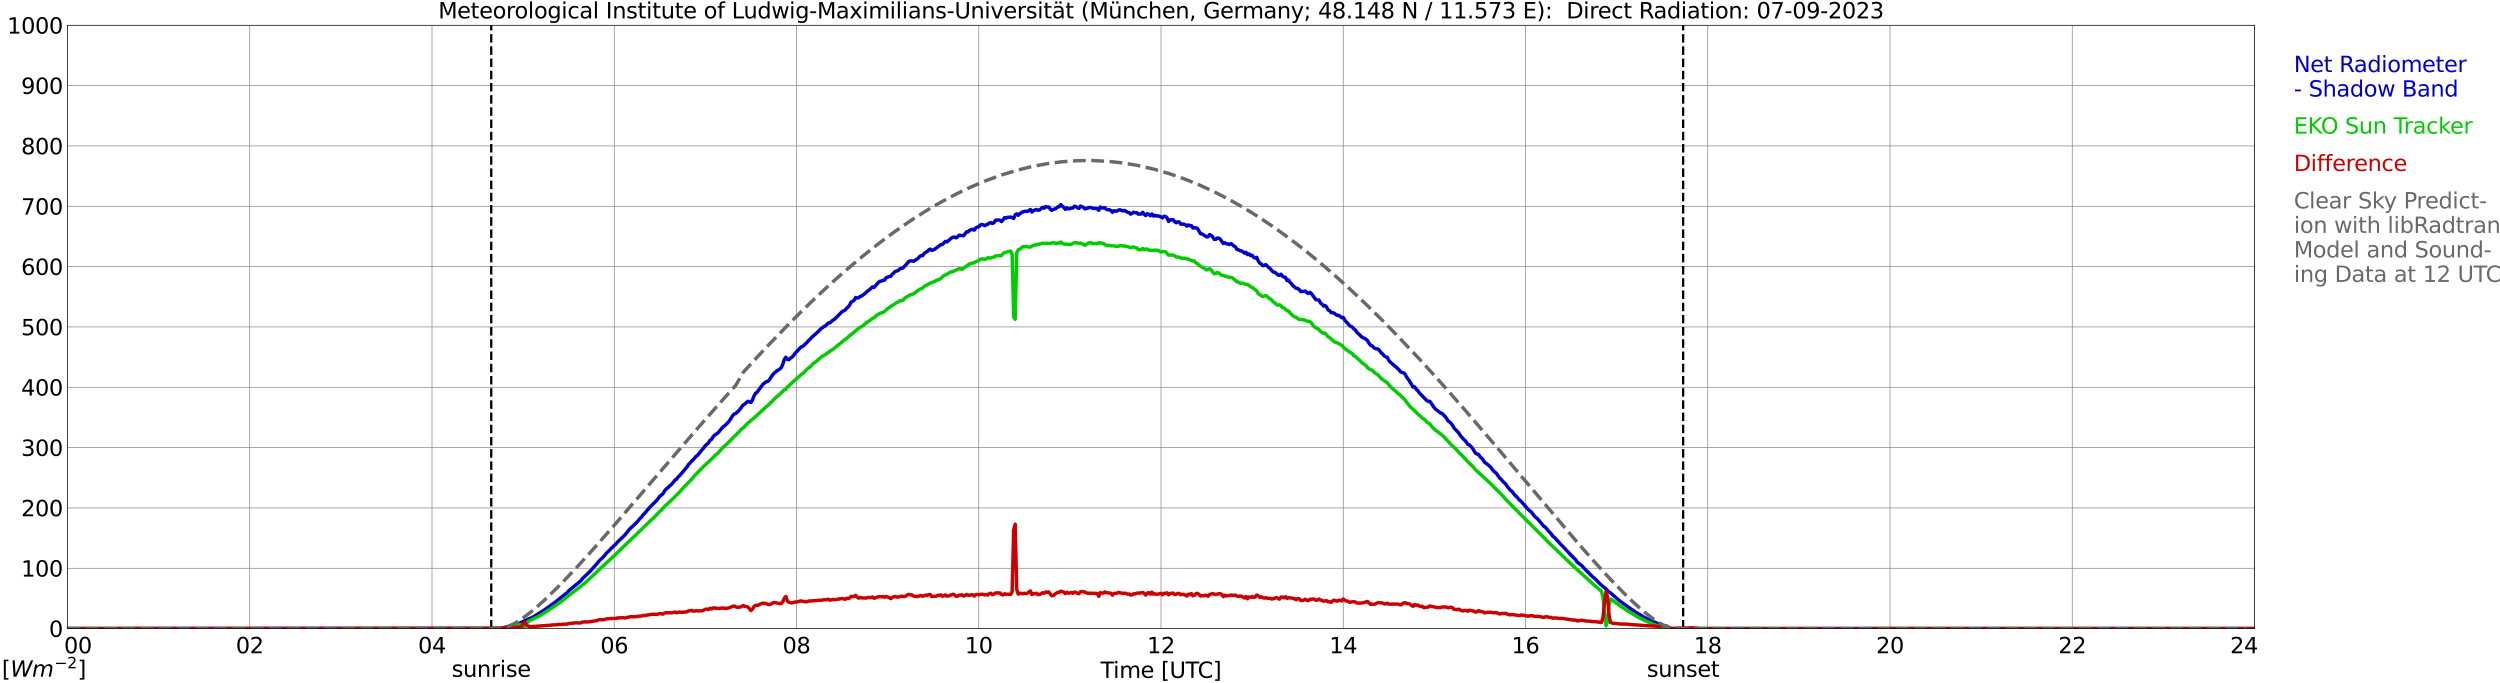 <?xml version="1.0" encoding="utf-8" standalone="no"?>
<!DOCTYPE svg PUBLIC "-//W3C//DTD SVG 1.1//EN"
  "http://www.w3.org/Graphics/SVG/1.1/DTD/svg11.dtd">
<svg xmlns:xlink="http://www.w3.org/1999/xlink" width="1085.4pt" height="296.64pt" viewBox="0 0 1085.4 296.64" xmlns="http://www.w3.org/2000/svg" version="1.1">
 <defs>
  <style type="text/css">*{stroke-linejoin: round; stroke-linecap: butt}</style>
 </defs>
 <g id="figure_1">
  <g id="patch_1">
   <path d="M 0 296.64 
L 1085.4 296.64 
L 1085.4 0 
L 0 0 
z
" style="fill: #ffffff"/>
  </g>
  <g id="axes_1">
   <g id="patch_2">
    <path d="M 29.306 272.909 
L 978.814 272.909 
L 978.814 10.976 
L 29.306 10.976 
z
" style="fill: #ffffff"/>
   </g>
   <g id="patch_3">
    <path d="M 978.814 272.909 
L 978.814 272.909 
L 978.814 10.976 
L 978.814 10.976 
z
" clip-path="url(#pb0c0a70c30)" style="fill: #d3d3d3; opacity: 0.25; stroke: #d3d3d3; stroke-linejoin: miter"/>
   </g>
   <g id="matplotlib.axis_1">
    <g id="xtick_1">
     <g id="line2d_1">
      <path d="M 29.306 272.909 
L 29.306 10.976 
" clip-path="url(#pb0c0a70c30)" style="fill: none; stroke: #808080; stroke-width: 0.3; stroke-linecap: square"/>
     </g>
     <g id="line2d_2"/>
     <g id="text_1">
      <!--    00 -->
      <g transform="translate(18.733 283.627) scale(0.095 -0.095)">
       <defs>
        <path id="DejaVuSans-20" transform="scale(0.016)"/>
        <path id="DejaVuSans-30" d="M 2034 4250 
Q 1547 4250 1301 3770 
Q 1056 3291 1056 2328 
Q 1056 1369 1301 889 
Q 1547 409 2034 409 
Q 2525 409 2770 889 
Q 3016 1369 3016 2328 
Q 3016 3291 2770 3770 
Q 2525 4250 2034 4250 
z
M 2034 4750 
Q 2819 4750 3233 4129 
Q 3647 3509 3647 2328 
Q 3647 1150 3233 529 
Q 2819 -91 2034 -91 
Q 1250 -91 836 529 
Q 422 1150 422 2328 
Q 422 3509 836 4129 
Q 1250 4750 2034 4750 
z
" transform="scale(0.016)"/>
       </defs>
       <use xlink:href="#DejaVuSans-20"/>
       <use xlink:href="#DejaVuSans-20" transform="translate(31.787 0)"/>
       <use xlink:href="#DejaVuSans-20" transform="translate(63.574 0)"/>
       <use xlink:href="#DejaVuSans-30" transform="translate(95.361 0)"/>
       <use xlink:href="#DejaVuSans-30" transform="translate(158.984 0)"/>
      </g>
     </g>
    </g>
    <g id="xtick_2">
     <g id="line2d_3">
      <path d="M 108.431 272.909 
L 108.431 10.976 
" clip-path="url(#pb0c0a70c30)" style="fill: none; stroke: #808080; stroke-width: 0.3; stroke-linecap: square"/>
     </g>
     <g id="line2d_4"/>
     <g id="text_2">
      <!-- 02 -->
      <g transform="translate(102.387 283.627) scale(0.095 -0.095)">
       <defs>
        <path id="DejaVuSans-32" d="M 1228 531 
L 3431 531 
L 3431 0 
L 469 0 
L 469 531 
Q 828 903 1448 1529 
Q 2069 2156 2228 2338 
Q 2531 2678 2651 2914 
Q 2772 3150 2772 3378 
Q 2772 3750 2511 3984 
Q 2250 4219 1831 4219 
Q 1534 4219 1204 4116 
Q 875 4013 500 3803 
L 500 4441 
Q 881 4594 1212 4672 
Q 1544 4750 1819 4750 
Q 2544 4750 2975 4387 
Q 3406 4025 3406 3419 
Q 3406 3131 3298 2873 
Q 3191 2616 2906 2266 
Q 2828 2175 2409 1742 
Q 1991 1309 1228 531 
z
" transform="scale(0.016)"/>
       </defs>
       <use xlink:href="#DejaVuSans-30"/>
       <use xlink:href="#DejaVuSans-32" transform="translate(63.623 0)"/>
      </g>
     </g>
    </g>
    <g id="xtick_3">
     <g id="line2d_5">
      <path d="M 187.557 272.909 
L 187.557 10.976 
" clip-path="url(#pb0c0a70c30)" style="fill: none; stroke: #808080; stroke-width: 0.3; stroke-linecap: square"/>
     </g>
     <g id="line2d_6"/>
     <g id="text_3">
      <!-- 04 -->
      <g transform="translate(181.513 283.627) scale(0.095 -0.095)">
       <defs>
        <path id="DejaVuSans-34" d="M 2419 4116 
L 825 1625 
L 2419 1625 
L 2419 4116 
z
M 2253 4666 
L 3047 4666 
L 3047 1625 
L 3713 1625 
L 3713 1100 
L 3047 1100 
L 3047 0 
L 2419 0 
L 2419 1100 
L 313 1100 
L 313 1709 
L 2253 4666 
z
" transform="scale(0.016)"/>
       </defs>
       <use xlink:href="#DejaVuSans-30"/>
       <use xlink:href="#DejaVuSans-34" transform="translate(63.623 0)"/>
      </g>
     </g>
    </g>
    <g id="xtick_4">
     <g id="line2d_7">
      <path d="M 266.683 272.909 
L 266.683 10.976 
" clip-path="url(#pb0c0a70c30)" style="fill: none; stroke: #808080; stroke-width: 0.3; stroke-linecap: square"/>
     </g>
     <g id="line2d_8"/>
     <g id="text_4">
      <!-- 06 -->
      <g transform="translate(260.638 283.627) scale(0.095 -0.095)">
       <defs>
        <path id="DejaVuSans-36" d="M 2113 2584 
Q 1688 2584 1439 2293 
Q 1191 2003 1191 1497 
Q 1191 994 1439 701 
Q 1688 409 2113 409 
Q 2538 409 2786 701 
Q 3034 994 3034 1497 
Q 3034 2003 2786 2293 
Q 2538 2584 2113 2584 
z
M 3366 4563 
L 3366 3988 
Q 3128 4100 2886 4159 
Q 2644 4219 2406 4219 
Q 1781 4219 1451 3797 
Q 1122 3375 1075 2522 
Q 1259 2794 1537 2939 
Q 1816 3084 2150 3084 
Q 2853 3084 3261 2657 
Q 3669 2231 3669 1497 
Q 3669 778 3244 343 
Q 2819 -91 2113 -91 
Q 1303 -91 875 529 
Q 447 1150 447 2328 
Q 447 3434 972 4092 
Q 1497 4750 2381 4750 
Q 2619 4750 2861 4703 
Q 3103 4656 3366 4563 
z
" transform="scale(0.016)"/>
       </defs>
       <use xlink:href="#DejaVuSans-30"/>
       <use xlink:href="#DejaVuSans-36" transform="translate(63.623 0)"/>
      </g>
     </g>
    </g>
    <g id="xtick_5">
     <g id="line2d_9">
      <path d="M 345.808 272.909 
L 345.808 10.976 
" clip-path="url(#pb0c0a70c30)" style="fill: none; stroke: #808080; stroke-width: 0.3; stroke-linecap: square"/>
     </g>
     <g id="line2d_10"/>
     <g id="text_5">
      <!-- 08 -->
      <g transform="translate(339.764 283.627) scale(0.095 -0.095)">
       <defs>
        <path id="DejaVuSans-38" d="M 2034 2216 
Q 1584 2216 1326 1975 
Q 1069 1734 1069 1313 
Q 1069 891 1326 650 
Q 1584 409 2034 409 
Q 2484 409 2743 651 
Q 3003 894 3003 1313 
Q 3003 1734 2745 1975 
Q 2488 2216 2034 2216 
z
M 1403 2484 
Q 997 2584 770 2862 
Q 544 3141 544 3541 
Q 544 4100 942 4425 
Q 1341 4750 2034 4750 
Q 2731 4750 3128 4425 
Q 3525 4100 3525 3541 
Q 3525 3141 3298 2862 
Q 3072 2584 2669 2484 
Q 3125 2378 3379 2068 
Q 3634 1759 3634 1313 
Q 3634 634 3220 271 
Q 2806 -91 2034 -91 
Q 1263 -91 848 271 
Q 434 634 434 1313 
Q 434 1759 690 2068 
Q 947 2378 1403 2484 
z
M 1172 3481 
Q 1172 3119 1398 2916 
Q 1625 2713 2034 2713 
Q 2441 2713 2670 2916 
Q 2900 3119 2900 3481 
Q 2900 3844 2670 4047 
Q 2441 4250 2034 4250 
Q 1625 4250 1398 4047 
Q 1172 3844 1172 3481 
z
" transform="scale(0.016)"/>
       </defs>
       <use xlink:href="#DejaVuSans-30"/>
       <use xlink:href="#DejaVuSans-38" transform="translate(63.623 0)"/>
      </g>
     </g>
    </g>
    <g id="xtick_6">
     <g id="line2d_11">
      <path d="M 424.934 272.909 
L 424.934 10.976 
" clip-path="url(#pb0c0a70c30)" style="fill: none; stroke: #808080; stroke-width: 0.3; stroke-linecap: square"/>
     </g>
     <g id="line2d_12"/>
     <g id="text_6">
      <!-- 10 -->
      <g transform="translate(418.89 283.627) scale(0.095 -0.095)">
       <defs>
        <path id="DejaVuSans-31" d="M 794 531 
L 1825 531 
L 1825 4091 
L 703 3866 
L 703 4441 
L 1819 4666 
L 2450 4666 
L 2450 531 
L 3481 531 
L 3481 0 
L 794 0 
L 794 531 
z
" transform="scale(0.016)"/>
       </defs>
       <use xlink:href="#DejaVuSans-31"/>
       <use xlink:href="#DejaVuSans-30" transform="translate(63.623 0)"/>
      </g>
     </g>
    </g>
    <g id="xtick_7">
     <g id="line2d_13">
      <path d="M 504.06 272.909 
L 504.06 10.976 
" clip-path="url(#pb0c0a70c30)" style="fill: none; stroke: #808080; stroke-width: 0.3; stroke-linecap: square"/>
     </g>
     <g id="line2d_14"/>
     <g id="text_7">
      <!-- 12 -->
      <g transform="translate(498.015 283.627) scale(0.095 -0.095)">
       <use xlink:href="#DejaVuSans-31"/>
       <use xlink:href="#DejaVuSans-32" transform="translate(63.623 0)"/>
      </g>
     </g>
    </g>
    <g id="xtick_8">
     <g id="line2d_15">
      <path d="M 583.185 272.909 
L 583.185 10.976 
" clip-path="url(#pb0c0a70c30)" style="fill: none; stroke: #808080; stroke-width: 0.3; stroke-linecap: square"/>
     </g>
     <g id="line2d_16"/>
     <g id="text_8">
      <!-- 14 -->
      <g transform="translate(577.141 283.627) scale(0.095 -0.095)">
       <use xlink:href="#DejaVuSans-31"/>
       <use xlink:href="#DejaVuSans-34" transform="translate(63.623 0)"/>
      </g>
     </g>
    </g>
    <g id="xtick_9">
     <g id="line2d_17">
      <path d="M 662.311 272.909 
L 662.311 10.976 
" clip-path="url(#pb0c0a70c30)" style="fill: none; stroke: #808080; stroke-width: 0.3; stroke-linecap: square"/>
     </g>
     <g id="line2d_18"/>
     <g id="text_9">
      <!-- 16 -->
      <g transform="translate(656.267 283.627) scale(0.095 -0.095)">
       <use xlink:href="#DejaVuSans-31"/>
       <use xlink:href="#DejaVuSans-36" transform="translate(63.623 0)"/>
      </g>
     </g>
    </g>
    <g id="xtick_10">
     <g id="line2d_19">
      <path d="M 741.437 272.909 
L 741.437 10.976 
" clip-path="url(#pb0c0a70c30)" style="fill: none; stroke: #808080; stroke-width: 0.3; stroke-linecap: square"/>
     </g>
     <g id="line2d_20"/>
     <g id="text_10">
      <!-- 18 -->
      <g transform="translate(735.392 283.627) scale(0.095 -0.095)">
       <use xlink:href="#DejaVuSans-31"/>
       <use xlink:href="#DejaVuSans-38" transform="translate(63.623 0)"/>
      </g>
     </g>
    </g>
    <g id="xtick_11">
     <g id="line2d_21">
      <path d="M 820.562 272.909 
L 820.562 10.976 
" clip-path="url(#pb0c0a70c30)" style="fill: none; stroke: #808080; stroke-width: 0.3; stroke-linecap: square"/>
     </g>
     <g id="line2d_22"/>
     <g id="text_11">
      <!-- 20 -->
      <g transform="translate(814.518 283.627) scale(0.095 -0.095)">
       <use xlink:href="#DejaVuSans-32"/>
       <use xlink:href="#DejaVuSans-30" transform="translate(63.623 0)"/>
      </g>
     </g>
    </g>
    <g id="xtick_12">
     <g id="line2d_23">
      <path d="M 899.688 272.909 
L 899.688 10.976 
" clip-path="url(#pb0c0a70c30)" style="fill: none; stroke: #808080; stroke-width: 0.3; stroke-linecap: square"/>
     </g>
     <g id="line2d_24"/>
     <g id="text_12">
      <!-- 22 -->
      <g transform="translate(893.644 283.627) scale(0.095 -0.095)">
       <use xlink:href="#DejaVuSans-32"/>
       <use xlink:href="#DejaVuSans-32" transform="translate(63.623 0)"/>
      </g>
     </g>
    </g>
    <g id="xtick_13">
     <g id="line2d_25">
      <path d="M 978.814 272.909 
L 978.814 10.976 
" clip-path="url(#pb0c0a70c30)" style="fill: none; stroke: #808080; stroke-width: 0.3; stroke-linecap: square"/>
     </g>
     <g id="line2d_26"/>
     <g id="text_13">
      <!-- 24    -->
      <g transform="translate(968.241 283.627) scale(0.095 -0.095)">
       <use xlink:href="#DejaVuSans-32"/>
       <use xlink:href="#DejaVuSans-34" transform="translate(63.623 0)"/>
       <use xlink:href="#DejaVuSans-20" transform="translate(127.246 0)"/>
       <use xlink:href="#DejaVuSans-20" transform="translate(159.033 0)"/>
       <use xlink:href="#DejaVuSans-20" transform="translate(190.82 0)"/>
      </g>
     </g>
    </g>
    <g id="text_14">
     <!-- Time [UTC] -->
     <g transform="translate(477.806 294.322) scale(0.095 -0.095)">
      <defs>
       <path id="DejaVuSans-54" d="M -19 4666 
L 3928 4666 
L 3928 4134 
L 2272 4134 
L 2272 0 
L 1638 0 
L 1638 4134 
L -19 4134 
L -19 4666 
z
" transform="scale(0.016)"/>
       <path id="DejaVuSans-69" d="M 603 3500 
L 1178 3500 
L 1178 0 
L 603 0 
L 603 3500 
z
M 603 4863 
L 1178 4863 
L 1178 4134 
L 603 4134 
L 603 4863 
z
" transform="scale(0.016)"/>
       <path id="DejaVuSans-6d" d="M 3328 2828 
Q 3544 3216 3844 3400 
Q 4144 3584 4550 3584 
Q 5097 3584 5394 3201 
Q 5691 2819 5691 2113 
L 5691 0 
L 5113 0 
L 5113 2094 
Q 5113 2597 4934 2840 
Q 4756 3084 4391 3084 
Q 3944 3084 3684 2787 
Q 3425 2491 3425 1978 
L 3425 0 
L 2847 0 
L 2847 2094 
Q 2847 2600 2669 2842 
Q 2491 3084 2119 3084 
Q 1678 3084 1418 2786 
Q 1159 2488 1159 1978 
L 1159 0 
L 581 0 
L 581 3500 
L 1159 3500 
L 1159 2956 
Q 1356 3278 1631 3431 
Q 1906 3584 2284 3584 
Q 2666 3584 2933 3390 
Q 3200 3197 3328 2828 
z
" transform="scale(0.016)"/>
       <path id="DejaVuSans-65" d="M 3597 1894 
L 3597 1613 
L 953 1613 
Q 991 1019 1311 708 
Q 1631 397 2203 397 
Q 2534 397 2845 478 
Q 3156 559 3463 722 
L 3463 178 
Q 3153 47 2828 -22 
Q 2503 -91 2169 -91 
Q 1331 -91 842 396 
Q 353 884 353 1716 
Q 353 2575 817 3079 
Q 1281 3584 2069 3584 
Q 2775 3584 3186 3129 
Q 3597 2675 3597 1894 
z
M 3022 2063 
Q 3016 2534 2758 2815 
Q 2500 3097 2075 3097 
Q 1594 3097 1305 2825 
Q 1016 2553 972 2059 
L 3022 2063 
z
" transform="scale(0.016)"/>
       <path id="DejaVuSans-5b" d="M 550 4863 
L 1875 4863 
L 1875 4416 
L 1125 4416 
L 1125 -397 
L 1875 -397 
L 1875 -844 
L 550 -844 
L 550 4863 
z
" transform="scale(0.016)"/>
       <path id="DejaVuSans-55" d="M 556 4666 
L 1191 4666 
L 1191 1831 
Q 1191 1081 1462 751 
Q 1734 422 2344 422 
Q 2950 422 3222 751 
Q 3494 1081 3494 1831 
L 3494 4666 
L 4128 4666 
L 4128 1753 
Q 4128 841 3676 375 
Q 3225 -91 2344 -91 
Q 1459 -91 1007 375 
Q 556 841 556 1753 
L 556 4666 
z
" transform="scale(0.016)"/>
       <path id="DejaVuSans-43" d="M 4122 4306 
L 4122 3641 
Q 3803 3938 3442 4084 
Q 3081 4231 2675 4231 
Q 1875 4231 1450 3742 
Q 1025 3253 1025 2328 
Q 1025 1406 1450 917 
Q 1875 428 2675 428 
Q 3081 428 3442 575 
Q 3803 722 4122 1019 
L 4122 359 
Q 3791 134 3420 21 
Q 3050 -91 2638 -91 
Q 1578 -91 968 557 
Q 359 1206 359 2328 
Q 359 3453 968 4101 
Q 1578 4750 2638 4750 
Q 3056 4750 3426 4639 
Q 3797 4528 4122 4306 
z
" transform="scale(0.016)"/>
       <path id="DejaVuSans-5d" d="M 1947 4863 
L 1947 -844 
L 622 -844 
L 622 -397 
L 1369 -397 
L 1369 4416 
L 622 4416 
L 622 4863 
L 1947 4863 
z
" transform="scale(0.016)"/>
      </defs>
      <use xlink:href="#DejaVuSans-54"/>
      <use xlink:href="#DejaVuSans-69" transform="translate(57.959 0)"/>
      <use xlink:href="#DejaVuSans-6d" transform="translate(85.742 0)"/>
      <use xlink:href="#DejaVuSans-65" transform="translate(183.154 0)"/>
      <use xlink:href="#DejaVuSans-20" transform="translate(244.678 0)"/>
      <use xlink:href="#DejaVuSans-5b" transform="translate(276.465 0)"/>
      <use xlink:href="#DejaVuSans-55" transform="translate(315.479 0)"/>
      <use xlink:href="#DejaVuSans-54" transform="translate(388.672 0)"/>
      <use xlink:href="#DejaVuSans-43" transform="translate(443.881 0)"/>
      <use xlink:href="#DejaVuSans-5d" transform="translate(513.705 0)"/>
     </g>
    </g>
   </g>
   <g id="matplotlib.axis_2">
    <g id="ytick_1">
     <g id="line2d_27">
      <path d="M 29.306 272.909 
L 978.814 272.909 
" clip-path="url(#pb0c0a70c30)" style="fill: none; stroke: #808080; stroke-width: 0.3; stroke-linecap: square"/>
     </g>
     <g id="line2d_28"/>
     <g id="text_15">
      <!-- 0 -->
      <g transform="translate(21.261 276.518) scale(0.095 -0.095)">
       <use xlink:href="#DejaVuSans-30"/>
      </g>
     </g>
    </g>
    <g id="ytick_2">
     <g id="line2d_29">
      <path d="M 29.306 246.715 
L 978.814 246.715 
" clip-path="url(#pb0c0a70c30)" style="fill: none; stroke: #808080; stroke-width: 0.3; stroke-linecap: square"/>
     </g>
     <g id="line2d_30"/>
     <g id="text_16">
      <!-- 100 -->
      <g transform="translate(9.173 250.325) scale(0.095 -0.095)">
       <use xlink:href="#DejaVuSans-31"/>
       <use xlink:href="#DejaVuSans-30" transform="translate(63.623 0)"/>
       <use xlink:href="#DejaVuSans-30" transform="translate(127.246 0)"/>
      </g>
     </g>
    </g>
    <g id="ytick_3">
     <g id="line2d_31">
      <path d="M 29.306 220.522 
L 978.814 220.522 
" clip-path="url(#pb0c0a70c30)" style="fill: none; stroke: #808080; stroke-width: 0.3; stroke-linecap: square"/>
     </g>
     <g id="line2d_32"/>
     <g id="text_17">
      <!-- 200 -->
      <g transform="translate(9.173 224.131) scale(0.095 -0.095)">
       <use xlink:href="#DejaVuSans-32"/>
       <use xlink:href="#DejaVuSans-30" transform="translate(63.623 0)"/>
       <use xlink:href="#DejaVuSans-30" transform="translate(127.246 0)"/>
      </g>
     </g>
    </g>
    <g id="ytick_4">
     <g id="line2d_33">
      <path d="M 29.306 194.329 
L 978.814 194.329 
" clip-path="url(#pb0c0a70c30)" style="fill: none; stroke: #808080; stroke-width: 0.3; stroke-linecap: square"/>
     </g>
     <g id="line2d_34"/>
     <g id="text_18">
      <!-- 300 -->
      <g transform="translate(9.173 197.938) scale(0.095 -0.095)">
       <defs>
        <path id="DejaVuSans-33" d="M 2597 2516 
Q 3050 2419 3304 2112 
Q 3559 1806 3559 1356 
Q 3559 666 3084 287 
Q 2609 -91 1734 -91 
Q 1441 -91 1130 -33 
Q 819 25 488 141 
L 488 750 
Q 750 597 1062 519 
Q 1375 441 1716 441 
Q 2309 441 2620 675 
Q 2931 909 2931 1356 
Q 2931 1769 2642 2001 
Q 2353 2234 1838 2234 
L 1294 2234 
L 1294 2753 
L 1863 2753 
Q 2328 2753 2575 2939 
Q 2822 3125 2822 3475 
Q 2822 3834 2567 4026 
Q 2313 4219 1838 4219 
Q 1578 4219 1281 4162 
Q 984 4106 628 3988 
L 628 4550 
Q 988 4650 1302 4700 
Q 1616 4750 1894 4750 
Q 2613 4750 3031 4423 
Q 3450 4097 3450 3541 
Q 3450 3153 3228 2886 
Q 3006 2619 2597 2516 
z
" transform="scale(0.016)"/>
       </defs>
       <use xlink:href="#DejaVuSans-33"/>
       <use xlink:href="#DejaVuSans-30" transform="translate(63.623 0)"/>
       <use xlink:href="#DejaVuSans-30" transform="translate(127.246 0)"/>
      </g>
     </g>
    </g>
    <g id="ytick_5">
     <g id="line2d_35">
      <path d="M 29.306 168.136 
L 978.814 168.136 
" clip-path="url(#pb0c0a70c30)" style="fill: none; stroke: #808080; stroke-width: 0.3; stroke-linecap: square"/>
     </g>
     <g id="line2d_36"/>
     <g id="text_19">
      <!-- 400 -->
      <g transform="translate(9.173 171.745) scale(0.095 -0.095)">
       <use xlink:href="#DejaVuSans-34"/>
       <use xlink:href="#DejaVuSans-30" transform="translate(63.623 0)"/>
       <use xlink:href="#DejaVuSans-30" transform="translate(127.246 0)"/>
      </g>
     </g>
    </g>
    <g id="ytick_6">
     <g id="line2d_37">
      <path d="M 29.306 141.942 
L 978.814 141.942 
" clip-path="url(#pb0c0a70c30)" style="fill: none; stroke: #808080; stroke-width: 0.3; stroke-linecap: square"/>
     </g>
     <g id="line2d_38"/>
     <g id="text_20">
      <!-- 500 -->
      <g transform="translate(9.173 145.551) scale(0.095 -0.095)">
       <defs>
        <path id="DejaVuSans-35" d="M 691 4666 
L 3169 4666 
L 3169 4134 
L 1269 4134 
L 1269 2991 
Q 1406 3038 1543 3061 
Q 1681 3084 1819 3084 
Q 2600 3084 3056 2656 
Q 3513 2228 3513 1497 
Q 3513 744 3044 326 
Q 2575 -91 1722 -91 
Q 1428 -91 1123 -41 
Q 819 9 494 109 
L 494 744 
Q 775 591 1075 516 
Q 1375 441 1709 441 
Q 2250 441 2565 725 
Q 2881 1009 2881 1497 
Q 2881 1984 2565 2268 
Q 2250 2553 1709 2553 
Q 1456 2553 1204 2497 
Q 953 2441 691 2322 
L 691 4666 
z
" transform="scale(0.016)"/>
       </defs>
       <use xlink:href="#DejaVuSans-35"/>
       <use xlink:href="#DejaVuSans-30" transform="translate(63.623 0)"/>
       <use xlink:href="#DejaVuSans-30" transform="translate(127.246 0)"/>
      </g>
     </g>
    </g>
    <g id="ytick_7">
     <g id="line2d_39">
      <path d="M 29.306 115.749 
L 978.814 115.749 
" clip-path="url(#pb0c0a70c30)" style="fill: none; stroke: #808080; stroke-width: 0.3; stroke-linecap: square"/>
     </g>
     <g id="line2d_40"/>
     <g id="text_21">
      <!-- 600 -->
      <g transform="translate(9.173 119.358) scale(0.095 -0.095)">
       <use xlink:href="#DejaVuSans-36"/>
       <use xlink:href="#DejaVuSans-30" transform="translate(63.623 0)"/>
       <use xlink:href="#DejaVuSans-30" transform="translate(127.246 0)"/>
      </g>
     </g>
    </g>
    <g id="ytick_8">
     <g id="line2d_41">
      <path d="M 29.306 89.556 
L 978.814 89.556 
" clip-path="url(#pb0c0a70c30)" style="fill: none; stroke: #808080; stroke-width: 0.3; stroke-linecap: square"/>
     </g>
     <g id="line2d_42"/>
     <g id="text_22">
      <!-- 700 -->
      <g transform="translate(9.173 93.165) scale(0.095 -0.095)">
       <defs>
        <path id="DejaVuSans-37" d="M 525 4666 
L 3525 4666 
L 3525 4397 
L 1831 0 
L 1172 0 
L 2766 4134 
L 525 4134 
L 525 4666 
z
" transform="scale(0.016)"/>
       </defs>
       <use xlink:href="#DejaVuSans-37"/>
       <use xlink:href="#DejaVuSans-30" transform="translate(63.623 0)"/>
       <use xlink:href="#DejaVuSans-30" transform="translate(127.246 0)"/>
      </g>
     </g>
    </g>
    <g id="ytick_9">
     <g id="line2d_43">
      <path d="M 29.306 63.362 
L 978.814 63.362 
" clip-path="url(#pb0c0a70c30)" style="fill: none; stroke: #808080; stroke-width: 0.3; stroke-linecap: square"/>
     </g>
     <g id="line2d_44"/>
     <g id="text_23">
      <!-- 800 -->
      <g transform="translate(9.173 66.972) scale(0.095 -0.095)">
       <use xlink:href="#DejaVuSans-38"/>
       <use xlink:href="#DejaVuSans-30" transform="translate(63.623 0)"/>
       <use xlink:href="#DejaVuSans-30" transform="translate(127.246 0)"/>
      </g>
     </g>
    </g>
    <g id="ytick_10">
     <g id="line2d_45">
      <path d="M 29.306 37.169 
L 978.814 37.169 
" clip-path="url(#pb0c0a70c30)" style="fill: none; stroke: #808080; stroke-width: 0.3; stroke-linecap: square"/>
     </g>
     <g id="line2d_46"/>
     <g id="text_24">
      <!-- 900 -->
      <g transform="translate(9.173 40.778) scale(0.095 -0.095)">
       <defs>
        <path id="DejaVuSans-39" d="M 703 97 
L 703 672 
Q 941 559 1184 500 
Q 1428 441 1663 441 
Q 2288 441 2617 861 
Q 2947 1281 2994 2138 
Q 2813 1869 2534 1725 
Q 2256 1581 1919 1581 
Q 1219 1581 811 2004 
Q 403 2428 403 3163 
Q 403 3881 828 4315 
Q 1253 4750 1959 4750 
Q 2769 4750 3195 4129 
Q 3622 3509 3622 2328 
Q 3622 1225 3098 567 
Q 2575 -91 1691 -91 
Q 1453 -91 1209 -44 
Q 966 3 703 97 
z
M 1959 2075 
Q 2384 2075 2632 2365 
Q 2881 2656 2881 3163 
Q 2881 3666 2632 3958 
Q 2384 4250 1959 4250 
Q 1534 4250 1286 3958 
Q 1038 3666 1038 3163 
Q 1038 2656 1286 2365 
Q 1534 2075 1959 2075 
z
" transform="scale(0.016)"/>
       </defs>
       <use xlink:href="#DejaVuSans-39"/>
       <use xlink:href="#DejaVuSans-30" transform="translate(63.623 0)"/>
       <use xlink:href="#DejaVuSans-30" transform="translate(127.246 0)"/>
      </g>
     </g>
    </g>
    <g id="ytick_11">
     <g id="line2d_47">
      <path d="M 29.306 10.976 
L 978.814 10.976 
" clip-path="url(#pb0c0a70c30)" style="fill: none; stroke: #808080; stroke-width: 0.3; stroke-linecap: square"/>
     </g>
     <g id="line2d_48"/>
     <g id="text_25">
      <!-- 1000 -->
      <g transform="translate(3.128 14.585) scale(0.095 -0.095)">
       <use xlink:href="#DejaVuSans-31"/>
       <use xlink:href="#DejaVuSans-30" transform="translate(63.623 0)"/>
       <use xlink:href="#DejaVuSans-30" transform="translate(127.246 0)"/>
       <use xlink:href="#DejaVuSans-30" transform="translate(190.869 0)"/>
      </g>
     </g>
    </g>
   </g>
   <g id="line2d_49">
    <path d="M 213.273 272.909 
L 213.273 10.976 
" clip-path="url(#pb0c0a70c30)" style="fill: none; stroke-dasharray: 3.7,1.6; stroke-dashoffset: 0; stroke: #000000"/>
   </g>
   <g id="line2d_50">
    <path d="M 730.755 272.909 
L 730.755 10.976 
" clip-path="url(#pb0c0a70c30)" style="fill: none; stroke-dasharray: 3.7,1.6; stroke-dashoffset: 0; stroke: #000000"/>
   </g>
   <g id="line2d_51">
    <path d="M 29.306 272.909 
L 210.635 272.815 
L 211.954 272.812 
L 213.932 272.809 
L 217.229 272.707 
L 217.889 272.697 
L 225.142 270.748 
L 228.439 269.226 
L 229.098 268.851 
L 231.076 268.097 
L 236.351 264.82 
L 240.967 261.502 
L 246.242 257.292 
L 246.901 256.533 
L 252.176 252.14 
L 252.836 251.239 
L 256.133 248.117 
L 259.43 244.408 
L 260.089 243.536 
L 262.067 241.671 
L 263.386 240.049 
L 264.705 238.821 
L 265.364 238.085 
L 266.023 237.524 
L 266.683 236.814 
L 267.342 236.27 
L 268.002 235.439 
L 271.298 232.257 
L 273.277 229.816 
L 276.573 226.644 
L 277.892 225.072 
L 278.552 224.493 
L 279.211 223.492 
L 279.87 222.914 
L 281.189 221.303 
L 282.508 219.823 
L 285.145 217.219 
L 286.464 215.475 
L 287.783 214.411 
L 288.442 213.267 
L 289.102 212.423 
L 289.761 211.907 
L 291.08 210.681 
L 291.739 210.092 
L 293.058 208.431 
L 293.717 208.057 
L 294.377 207.114 
L 295.036 206.535 
L 298.333 202.664 
L 298.992 201.579 
L 299.652 200.985 
L 300.311 200.131 
L 300.971 199.604 
L 302.289 198.054 
L 302.949 197.558 
L 305.586 194.347 
L 306.246 193.436 
L 307.564 192.309 
L 308.224 191.194 
L 308.883 190.798 
L 309.543 189.706 
L 310.202 188.964 
L 311.521 188.092 
L 312.18 187.414 
L 313.499 185.792 
L 314.158 185.135 
L 314.818 184.7 
L 316.136 183.354 
L 316.796 182.521 
L 318.114 180.436 
L 318.774 179.713 
L 319.433 179.522 
L 320.752 178.288 
L 321.411 177.547 
L 322.071 176.515 
L 322.73 175.742 
L 323.39 175.457 
L 324.049 174.749 
L 324.708 174.241 
L 326.027 174.739 
L 326.686 173.647 
L 327.346 171.97 
L 328.005 170.778 
L 328.665 170.291 
L 331.302 166.774 
L 332.621 165.76 
L 333.28 165.629 
L 333.94 165.063 
L 335.258 163.007 
L 335.918 162.177 
L 337.236 161.042 
L 338.555 160.241 
L 339.215 159.552 
L 339.874 158.124 
L 340.533 155.998 
L 341.193 155.104 
L 341.852 156.026 
L 342.512 156.16 
L 343.171 155.492 
L 343.83 155.076 
L 344.49 154.366 
L 345.149 153.402 
L 346.468 152.074 
L 347.787 150.607 
L 348.446 150.466 
L 350.424 148.59 
L 351.083 147.81 
L 351.743 147.252 
L 352.402 146.484 
L 355.04 144.142 
L 356.359 142.778 
L 357.677 141.793 
L 358.337 141.479 
L 359.655 140.221 
L 360.315 140.161 
L 361.634 138.995 
L 362.293 138.631 
L 365.59 135.307 
L 366.909 134.64 
L 367.568 133.859 
L 368.227 133.262 
L 368.887 132.431 
L 369.546 131.156 
L 370.206 130.831 
L 370.865 130.263 
L 371.524 129.178 
L 372.184 129.401 
L 372.843 129.27 
L 373.502 128.641 
L 374.162 128.468 
L 375.481 127.465 
L 376.799 126.231 
L 377.459 125.854 
L 378.777 124.558 
L 379.437 124.788 
L 381.415 122.572 
L 382.074 122.085 
L 382.734 122.035 
L 383.393 121.711 
L 384.053 121.619 
L 384.712 120.597 
L 386.031 120.05 
L 386.69 119.997 
L 387.349 119.11 
L 388.668 117.85 
L 389.987 117.454 
L 390.646 116.697 
L 391.965 116.393 
L 393.284 115.002 
L 394.603 113.494 
L 395.262 113.289 
L 395.921 113.229 
L 396.581 113.462 
L 398.559 112.205 
L 399.218 111.424 
L 399.878 110.958 
L 400.537 111.052 
L 401.196 110.089 
L 401.856 109.52 
L 402.515 109.279 
L 403.175 108.548 
L 403.834 108.145 
L 404.493 108.7 
L 405.153 108.53 
L 405.812 108.205 
L 408.45 106.217 
L 409.109 106.188 
L 410.428 104.792 
L 411.087 105.054 
L 413.065 103.375 
L 413.725 103.009 
L 414.384 102.909 
L 415.043 103.263 
L 415.703 102.867 
L 416.362 102.118 
L 418.34 102.348 
L 419.659 100.646 
L 420.318 100.656 
L 420.978 99.967 
L 422.297 99.512 
L 422.956 99.928 
L 423.615 98.956 
L 424.275 98.6 
L 424.934 98.49 
L 425.593 97.741 
L 426.253 97.416 
L 427.572 97.964 
L 428.231 97.547 
L 428.89 97.346 
L 429.55 96.829 
L 430.209 96.667 
L 430.869 97.021 
L 431.528 96.696 
L 432.187 95.63 
L 433.506 95.481 
L 434.165 95.591 
L 434.825 96.19 
L 435.484 95.481 
L 436.144 94.498 
L 436.803 94.71 
L 437.462 94.325 
L 438.122 94.346 
L 438.781 94.213 
L 439.44 94.467 
L 440.1 94.855 
L 440.759 93.272 
L 441.419 92.856 
L 442.078 93.474 
L 442.737 92.817 
L 444.056 91.965 
L 445.375 91.685 
L 446.034 91.824 
L 447.353 90.952 
L 448.012 92.047 
L 448.672 91.439 
L 449.991 90.962 
L 450.65 91.295 
L 451.309 91.195 
L 452.628 90.011 
L 453.287 90.396 
L 453.947 89.708 
L 454.606 89.899 
L 455.266 89.828 
L 455.925 90.719 
L 456.584 91.295 
L 458.563 90.457 
L 459.222 89.815 
L 459.881 89.744 
L 460.541 88.814 
L 461.2 89.532 
L 461.859 90.059 
L 462.519 90.897 
L 463.178 90.2 
L 463.838 90.716 
L 464.497 90.598 
L 465.156 90.362 
L 465.816 90.292 
L 466.475 89.543 
L 467.134 89.673 
L 467.794 90.229 
L 468.453 90.472 
L 469.113 89.48 
L 470.431 90.066 
L 471.091 90.706 
L 472.409 90.271 
L 473.069 90.079 
L 473.728 90.119 
L 474.388 90.412 
L 475.047 90.512 
L 475.706 90.423 
L 476.366 90.624 
L 477.025 91.334 
L 477.685 89.854 
L 478.344 90.268 
L 479.003 90.289 
L 479.663 90.169 
L 480.322 90.918 
L 480.981 91.062 
L 481.641 91.062 
L 482.3 91.384 
L 482.96 92.164 
L 483.619 91.478 
L 484.278 91.659 
L 484.938 91.638 
L 485.597 91.206 
L 486.256 91.091 
L 487.575 91.596 
L 488.235 91.355 
L 489.553 92.164 
L 490.213 92.277 
L 490.872 92.966 
L 492.191 92.144 
L 492.85 92.369 
L 493.51 92.306 
L 494.169 92.966 
L 495.488 92.906 
L 496.147 92.175 
L 496.807 93.147 
L 497.466 93.563 
L 498.125 92.722 
L 498.785 93.068 
L 499.444 93.694 
L 500.103 92.916 
L 500.763 93.786 
L 501.422 93.474 
L 502.082 93.788 
L 502.741 93.697 
L 504.06 94.184 
L 504.719 94.569 
L 505.379 93.88 
L 506.038 94.011 
L 506.697 94.598 
L 507.357 96.156 
L 508.016 95.46 
L 509.335 95.35 
L 509.994 96.3 
L 510.654 96.688 
L 511.313 96.282 
L 511.972 96.392 
L 512.632 97.314 
L 513.95 97.304 
L 514.61 97.537 
L 515.269 98.197 
L 515.929 97.657 
L 516.588 97.982 
L 517.247 97.943 
L 517.907 98.977 
L 518.566 98.865 
L 519.226 98.914 
L 519.885 99.169 
L 521.204 101.437 
L 521.863 101.557 
L 523.841 102.815 
L 524.501 102.807 
L 525.16 101.853 
L 525.819 102.238 
L 526.479 102.794 
L 527.138 103.889 
L 527.797 103.951 
L 528.457 103.383 
L 529.116 103.373 
L 529.776 103.839 
L 531.094 105.693 
L 531.754 105.389 
L 532.413 105.835 
L 533.073 105.905 
L 533.732 106.17 
L 534.391 105.764 
L 535.051 106.178 
L 535.71 106.825 
L 536.369 107.142 
L 537.029 108.307 
L 537.688 108.449 
L 538.348 108.813 
L 539.007 108.933 
L 539.666 109.36 
L 540.326 109.939 
L 540.985 109.573 
L 541.644 110.529 
L 542.304 110.222 
L 542.963 110.971 
L 543.623 110.811 
L 544.282 111.702 
L 544.941 112.056 
L 545.601 111.731 
L 546.26 113.24 
L 546.919 114.285 
L 547.579 114.578 
L 548.238 115.319 
L 548.898 115.267 
L 549.557 114.892 
L 550.876 116.199 
L 551.535 116.684 
L 552.195 117.548 
L 552.854 118.104 
L 553.513 118.203 
L 554.832 119.361 
L 555.491 119.555 
L 556.151 119.075 
L 556.81 119.898 
L 557.47 120.304 
L 558.129 120.424 
L 558.788 121.841 
L 559.448 121.559 
L 560.107 122.622 
L 560.766 123.253 
L 561.426 124.154 
L 562.085 124.597 
L 562.745 125.197 
L 563.404 125.207 
L 564.063 125.726 
L 564.723 126.575 
L 566.042 126.514 
L 566.701 126.352 
L 567.36 127.085 
L 568.02 127.4 
L 568.679 126.902 
L 569.338 127.447 
L 571.317 130.092 
L 572.635 130.276 
L 573.295 131.512 
L 573.954 132.067 
L 574.613 132.869 
L 575.273 132.649 
L 575.932 133.267 
L 576.592 134.564 
L 577.251 134.888 
L 577.91 135.727 
L 578.57 135.768 
L 579.229 135.962 
L 579.889 136.52 
L 580.548 136.924 
L 581.207 136.874 
L 582.526 137.916 
L 583.185 137.796 
L 583.845 138.972 
L 584.504 139.792 
L 585.164 140.378 
L 585.823 141.303 
L 587.142 142.002 
L 587.801 142.791 
L 588.46 143.249 
L 589.12 144.331 
L 590.439 145.476 
L 591.098 146.238 
L 593.076 147.28 
L 593.736 147.909 
L 594.395 149.072 
L 595.054 149.884 
L 595.714 150.075 
L 596.373 150.858 
L 597.032 151.314 
L 598.351 151.568 
L 599.011 152.286 
L 599.67 153.229 
L 600.329 153.734 
L 600.989 154.526 
L 601.648 154.921 
L 602.307 155.165 
L 602.967 156.48 
L 603.626 157.229 
L 606.923 160.076 
L 608.242 161.566 
L 609.561 161.941 
L 610.22 162.784 
L 610.879 164.028 
L 611.539 164.819 
L 613.517 168.07 
L 614.176 167.939 
L 614.836 168.942 
L 615.495 169.54 
L 616.154 170.511 
L 619.451 173.916 
L 620.111 174.281 
L 620.77 174.231 
L 622.748 177.096 
L 623.408 177.756 
L 625.386 179.276 
L 626.045 179.469 
L 627.364 180.795 
L 628.023 181.607 
L 628.683 182.762 
L 629.342 183.186 
L 630.001 183.804 
L 630.661 184.705 
L 631.32 185.861 
L 633.298 187.927 
L 633.958 189.012 
L 635.276 190.533 
L 635.936 191.11 
L 636.595 191.922 
L 637.255 192.954 
L 637.914 193.106 
L 639.233 194.515 
L 640.552 196.705 
L 641.211 197.108 
L 641.87 197.263 
L 642.53 198.255 
L 643.189 198.831 
L 643.848 199.583 
L 644.508 200.676 
L 645.827 201.629 
L 647.145 202.784 
L 648.464 204.539 
L 649.123 205.034 
L 649.783 205.684 
L 651.102 207.596 
L 651.761 208.122 
L 652.42 208.926 
L 653.739 210.181 
L 654.399 211.234 
L 655.058 211.946 
L 655.717 212.848 
L 656.377 213.282 
L 657.695 214.985 
L 658.355 215.543 
L 659.674 217.093 
L 660.333 217.599 
L 662.311 219.818 
L 662.97 220.711 
L 664.289 221.895 
L 664.949 222.392 
L 666.267 224.187 
L 667.586 225.3 
L 670.224 228.454 
L 670.883 228.878 
L 672.202 230.439 
L 673.521 231.817 
L 674.18 232.838 
L 674.839 233.297 
L 676.817 235.416 
L 677.477 236.194 
L 678.796 237.503 
L 680.114 238.91 
L 681.433 240.371 
L 684.071 242.986 
L 684.73 244.018 
L 686.708 245.539 
L 688.027 246.988 
L 689.346 248.295 
L 691.324 250.301 
L 692.643 251.388 
L 694.621 253.486 
L 695.939 254.613 
L 697.258 255.687 
L 698.577 257.085 
L 699.236 257.439 
L 703.193 260.889 
L 705.83 262.788 
L 707.149 263.731 
L 709.786 265.517 
L 711.105 266.379 
L 713.743 267.922 
L 715.062 268.569 
L 716.38 269.281 
L 717.699 269.818 
L 719.018 270.397 
L 720.337 271.049 
L 721.655 271.586 
L 722.974 271.754 
L 723.633 271.895 
L 725.612 272.993 
L 730.227 273.16 
L 730.887 273.249 
L 732.205 273.15 
L 734.184 273.252 
L 735.502 273.181 
L 736.821 273.152 
L 737.48 272.909 
L 978.154 272.909 
L 978.154 272.909 
" clip-path="url(#pb0c0a70c30)" style="fill: none; stroke: #0000cc; stroke-width: 1.5; stroke-linecap: square"/>
   </g>
   <g id="line2d_52">
    <path d="M 28.646 272.94 
L 45.131 272.947 
L 57 272.942 
L 89.969 272.926 
L 108.431 272.933 
L 144.697 272.928 
L 161.841 272.921 
L 218.548 272.855 
L 225.142 271.312 
L 225.801 271.099 
L 226.461 271.141 
L 227.12 271.863 
L 227.779 272.264 
L 229.098 269.961 
L 230.417 269.245 
L 234.373 267.296 
L 237.67 265.252 
L 242.945 261.706 
L 254.155 252.97 
L 260.748 246.742 
L 266.023 241.871 
L 280.53 227.881 
L 282.508 225.951 
L 283.827 224.8 
L 286.464 222.003 
L 287.124 221.468 
L 288.442 219.973 
L 291.739 216.935 
L 293.058 215.614 
L 294.377 214.272 
L 295.036 213.634 
L 296.355 212.142 
L 299.652 208.709 
L 300.311 208.033 
L 301.63 206.448 
L 304.267 203.766 
L 305.586 202.383 
L 308.224 199.998 
L 310.861 197.335 
L 311.521 196.911 
L 312.839 195.433 
L 313.499 194.64 
L 315.477 192.855 
L 317.455 190.866 
L 318.774 189.513 
L 319.433 188.971 
L 320.093 188.181 
L 320.752 187.599 
L 322.071 186.121 
L 322.73 185.752 
L 324.708 183.622 
L 325.368 183.188 
L 326.027 182.566 
L 327.346 181.511 
L 332.621 176.618 
L 333.28 176.173 
L 336.577 172.841 
L 337.236 172.19 
L 337.896 171.738 
L 340.533 169.222 
L 341.193 169.026 
L 341.852 167.953 
L 342.512 167.581 
L 343.171 166.806 
L 347.787 162.657 
L 348.446 162.249 
L 349.765 160.989 
L 350.424 160.271 
L 351.743 159.243 
L 353.062 157.868 
L 353.721 157.449 
L 357.018 154.647 
L 358.337 153.991 
L 359.655 152.963 
L 360.974 152.04 
L 361.634 151.661 
L 366.909 147.349 
L 367.568 147.017 
L 368.887 145.722 
L 370.206 144.742 
L 371.524 143.632 
L 372.843 142.489 
L 374.821 141.294 
L 376.14 140.128 
L 377.459 139.299 
L 378.777 138.284 
L 379.437 137.943 
L 380.756 136.79 
L 382.074 136.009 
L 383.393 135.65 
L 384.053 135.215 
L 385.371 134.012 
L 387.349 132.588 
L 388.009 132.281 
L 389.328 131.292 
L 389.987 131.127 
L 390.646 130.564 
L 391.306 130.586 
L 391.965 130.391 
L 392.624 129.651 
L 393.284 129.146 
L 394.603 128.37 
L 395.262 127.927 
L 395.921 127.867 
L 396.581 127.597 
L 399.218 125.645 
L 400.537 125.076 
L 401.196 124.365 
L 402.515 123.687 
L 403.834 122.971 
L 404.493 122.628 
L 405.153 122.489 
L 405.812 122.222 
L 406.471 121.773 
L 407.79 121.299 
L 408.45 120.887 
L 409.768 119.643 
L 411.087 119.151 
L 411.746 118.634 
L 413.065 117.969 
L 413.725 117.931 
L 416.362 116.659 
L 417.022 116.726 
L 417.681 116.938 
L 420.978 114.535 
L 422.956 114.052 
L 423.615 113.648 
L 424.934 113.146 
L 425.593 112.583 
L 426.253 112.388 
L 427.572 112.56 
L 428.231 112.343 
L 428.89 111.909 
L 429.55 112.047 
L 430.209 112 
L 430.869 111.7 
L 431.528 111.671 
L 432.187 111.093 
L 432.847 111.089 
L 433.506 110.912 
L 434.165 111.046 
L 434.825 110.951 
L 435.484 110.1 
L 436.144 109.63 
L 436.803 109.548 
L 437.462 109.261 
L 438.781 109.01 
L 439.44 110.495 
L 440.1 137.688 
L 440.759 138.606 
L 441.419 109.814 
L 442.078 108.438 
L 442.737 108.197 
L 443.397 107.71 
L 444.056 107.065 
L 444.716 107.151 
L 445.375 106.889 
L 446.034 107.185 
L 447.353 107.282 
L 448.012 106.825 
L 448.672 106.641 
L 449.331 106.305 
L 449.991 106.318 
L 450.65 106.045 
L 451.309 106 
L 452.628 105.564 
L 453.287 105.733 
L 453.947 105.583 
L 455.925 105.751 
L 457.244 105.303 
L 457.903 105.493 
L 458.563 105.828 
L 459.222 105.5 
L 459.881 105.518 
L 460.541 105.074 
L 461.2 105.621 
L 461.859 105.919 
L 462.519 106.059 
L 463.178 105.956 
L 463.838 106.082 
L 465.156 106.057 
L 465.816 105.622 
L 466.475 105.41 
L 467.134 105.336 
L 468.453 105.638 
L 469.113 105.528 
L 471.091 106.471 
L 472.409 105.557 
L 473.728 105.341 
L 474.388 105.779 
L 475.047 105.83 
L 475.706 105.651 
L 476.366 105.825 
L 477.025 105.347 
L 479.003 105.712 
L 480.322 106.524 
L 480.981 106.634 
L 481.641 106.5 
L 482.3 106.712 
L 483.619 106.723 
L 484.278 106.982 
L 485.597 106.94 
L 486.256 106.6 
L 487.575 106.821 
L 488.235 106.735 
L 488.894 107.007 
L 489.553 107.082 
L 490.872 107.543 
L 491.532 107.285 
L 492.191 107.268 
L 493.51 107.661 
L 494.169 108.352 
L 495.488 108.434 
L 496.147 107.857 
L 496.807 108.411 
L 497.466 108.117 
L 498.125 108.151 
L 498.785 108.655 
L 499.444 108.606 
L 500.103 108.752 
L 500.763 108.74 
L 501.422 108.598 
L 502.741 108.686 
L 504.06 109.478 
L 504.719 109.205 
L 505.379 109.195 
L 506.038 109.334 
L 507.357 110.815 
L 508.016 110.664 
L 508.675 110.769 
L 509.335 110.739 
L 509.994 111.076 
L 510.654 111.574 
L 511.972 111.639 
L 513.291 112.255 
L 513.95 112.063 
L 515.269 112.333 
L 515.929 112.594 
L 516.588 112.72 
L 517.247 113.148 
L 518.566 113.345 
L 519.226 114.078 
L 519.885 114.465 
L 520.544 115.207 
L 523.182 116.716 
L 523.841 117.22 
L 524.501 116.856 
L 525.16 116.679 
L 525.819 117.197 
L 527.138 118.823 
L 527.797 118.755 
L 528.457 118.283 
L 529.116 118.526 
L 530.435 119.552 
L 531.094 119.549 
L 531.754 119.85 
L 532.413 119.997 
L 533.732 120.491 
L 534.391 120.353 
L 535.051 120.656 
L 536.369 121.714 
L 537.029 122.392 
L 537.688 122.447 
L 538.348 122.968 
L 539.666 122.969 
L 540.985 123.532 
L 541.644 123.465 
L 542.304 123.941 
L 542.963 124.594 
L 543.623 124.699 
L 545.601 126.299 
L 546.26 127.498 
L 546.919 127.852 
L 547.579 128.398 
L 548.238 128.756 
L 549.557 128.309 
L 552.195 130.334 
L 552.854 131.094 
L 553.513 131.464 
L 554.173 132.231 
L 554.832 132.469 
L 555.491 132.323 
L 556.151 132.752 
L 556.81 133.597 
L 557.47 133.662 
L 558.788 134.927 
L 559.448 135.011 
L 560.107 135.915 
L 561.426 137.156 
L 562.085 137.605 
L 562.745 137.707 
L 563.404 138.275 
L 564.063 138.686 
L 566.042 138.839 
L 567.36 139.38 
L 568.679 139.607 
L 569.338 140.151 
L 569.998 141.2 
L 570.657 141.856 
L 571.317 142.35 
L 571.976 142.614 
L 572.635 143.127 
L 573.295 143.876 
L 574.613 144.752 
L 575.273 144.613 
L 576.592 146.197 
L 577.251 146.571 
L 578.57 147.769 
L 579.229 148.316 
L 579.889 148.681 
L 580.548 148.802 
L 582.526 149.898 
L 583.845 151.286 
L 585.823 152.724 
L 586.482 153.091 
L 587.142 153.635 
L 587.801 154.482 
L 588.46 154.747 
L 589.12 155.449 
L 590.439 156.513 
L 591.098 157.306 
L 593.076 158.697 
L 593.736 159.66 
L 594.395 160.149 
L 595.714 160.74 
L 597.032 161.979 
L 598.351 162.804 
L 599.67 164.355 
L 602.307 166.186 
L 603.626 167.862 
L 606.923 170.728 
L 608.242 171.852 
L 608.901 172.585 
L 609.561 173.13 
L 612.198 176.55 
L 613.517 177.737 
L 616.154 180.341 
L 616.814 180.79 
L 617.473 181.492 
L 618.133 181.886 
L 618.792 182.483 
L 619.451 183.257 
L 620.77 184.062 
L 622.089 185.713 
L 623.408 186.94 
L 624.067 187.307 
L 626.705 189.425 
L 630.661 193.74 
L 631.32 194.208 
L 631.98 194.822 
L 633.958 197.084 
L 634.617 197.541 
L 635.936 199.004 
L 637.255 200.476 
L 639.233 202.331 
L 640.552 203.857 
L 641.87 205.074 
L 643.189 206.292 
L 645.167 208.111 
L 647.805 210.606 
L 649.123 211.992 
L 651.102 213.916 
L 653.08 216.069 
L 654.399 217.49 
L 655.717 218.781 
L 657.036 220.14 
L 659.014 222.127 
L 660.333 223.48 
L 662.97 226.104 
L 670.883 233.989 
L 672.202 235.375 
L 683.411 246.115 
L 691.983 253.884 
L 695.28 256.705 
L 695.939 259.326 
L 696.599 266.377 
L 697.258 271.673 
L 697.918 270.103 
L 698.577 262.917 
L 699.236 260.111 
L 699.896 260.436 
L 703.852 263.381 
L 706.49 265.13 
L 711.105 267.921 
L 713.743 269.247 
L 717.04 270.699 
L 720.337 271.974 
L 720.996 272.527 
L 721.655 272.863 
L 724.293 272.905 
L 806.056 272.94 
L 978.154 272.942 
L 978.154 272.942 
" clip-path="url(#pb0c0a70c30)" style="fill: none; stroke: #00cc00; stroke-width: 1.5; stroke-linecap: square"/>
   </g>
   <g id="line2d_53">
    <path d="M 29.306 272.874 
L 210.635 272.813 
L 211.954 272.811 
L 213.932 272.809 
L 217.229 272.707 
L 217.889 272.701 
L 219.207 272.515 
L 219.867 272.495 
L 220.526 272.335 
L 223.823 272.303 
L 224.482 272.401 
L 225.801 272.264 
L 226.461 271.957 
L 227.12 270.9 
L 227.779 270.185 
L 229.098 271.799 
L 230.417 272.075 
L 231.736 271.987 
L 237.67 271.535 
L 238.989 271.467 
L 239.648 271.317 
L 241.626 271.268 
L 242.945 271.052 
L 243.604 271.177 
L 244.264 271.016 
L 246.242 270.96 
L 246.901 270.711 
L 250.198 270.404 
L 251.517 270.472 
L 252.176 270.447 
L 252.836 270.079 
L 254.155 269.971 
L 254.814 270.062 
L 258.77 269.521 
L 260.089 269.064 
L 262.067 269.055 
L 263.386 268.69 
L 264.705 268.598 
L 265.364 268.517 
L 266.023 268.562 
L 266.683 268.482 
L 267.342 268.514 
L 268.002 268.3 
L 269.32 268.233 
L 270.639 268.181 
L 271.298 268.32 
L 273.936 267.7 
L 275.255 267.815 
L 277.892 267.466 
L 278.552 267.503 
L 279.211 267.184 
L 279.87 267.239 
L 281.189 266.997 
L 283.167 266.702 
L 284.486 266.712 
L 285.145 266.776 
L 286.464 266.381 
L 287.124 266.439 
L 287.783 266.638 
L 288.442 266.203 
L 289.102 265.997 
L 289.761 266.078 
L 290.42 266.016 
L 291.739 266.065 
L 293.058 265.726 
L 293.717 266.073 
L 294.377 265.75 
L 296.355 265.825 
L 298.333 265.62 
L 298.992 265.146 
L 299.652 265.185 
L 300.311 265.007 
L 300.971 265.326 
L 301.63 265.298 
L 302.289 265.159 
L 303.608 265.248 
L 304.927 265.175 
L 306.246 264.542 
L 306.905 264.435 
L 307.564 264.642 
L 308.224 264.104 
L 308.883 264.407 
L 309.543 263.995 
L 310.202 263.907 
L 310.861 264.072 
L 311.521 264.09 
L 312.18 264.228 
L 312.839 264.009 
L 313.499 264.061 
L 314.158 263.954 
L 314.818 264.152 
L 316.136 264.038 
L 317.455 263.518 
L 318.114 263.234 
L 318.774 263.108 
L 319.433 263.459 
L 320.093 263.663 
L 321.411 263.598 
L 322.73 262.899 
L 323.39 263.323 
L 324.049 263.349 
L 324.708 263.528 
L 326.027 265.082 
L 326.686 264.458 
L 327.346 263.368 
L 328.005 262.788 
L 328.665 262.844 
L 329.324 262.688 
L 329.983 262.294 
L 331.302 261.856 
L 332.621 262.05 
L 333.28 262.365 
L 333.94 262.494 
L 334.599 262.297 
L 335.918 261.614 
L 336.577 261.615 
L 338.555 262.077 
L 339.215 262.031 
L 339.874 261.202 
L 340.533 259.685 
L 341.193 258.988 
L 341.852 260.982 
L 342.512 261.488 
L 343.83 261.772 
L 345.149 261.353 
L 345.808 261.407 
L 347.787 260.859 
L 348.446 261.125 
L 349.105 261.104 
L 349.765 261.319 
L 350.424 261.228 
L 351.083 260.955 
L 357.018 260.552 
L 357.677 260.338 
L 358.337 260.397 
L 359.655 260.167 
L 360.315 260.589 
L 361.634 260.243 
L 362.293 260.426 
L 364.93 259.95 
L 365.59 259.838 
L 366.909 260.2 
L 367.568 259.751 
L 368.227 259.861 
L 368.887 259.619 
L 369.546 258.899 
L 370.206 258.998 
L 370.865 258.956 
L 371.524 258.455 
L 372.184 259.297 
L 372.843 259.69 
L 373.502 259.43 
L 374.162 259.602 
L 376.14 259.639 
L 376.799 259.377 
L 377.459 259.464 
L 378.118 259.405 
L 378.777 259.183 
L 379.437 259.754 
L 380.096 259.558 
L 380.756 259.238 
L 382.074 258.985 
L 382.734 259.149 
L 383.393 258.969 
L 384.053 259.312 
L 384.712 258.957 
L 386.031 259.438 
L 386.69 259.892 
L 387.349 259.43 
L 388.009 259.108 
L 388.668 258.973 
L 389.328 259.246 
L 389.987 259.235 
L 391.306 258.847 
L 392.624 259.03 
L 393.284 258.766 
L 393.943 258.293 
L 394.603 258.033 
L 395.262 258.271 
L 395.921 258.271 
L 396.581 258.774 
L 397.899 259.058 
L 399.878 258.516 
L 400.537 258.885 
L 401.856 258.369 
L 402.515 258.501 
L 403.175 258.176 
L 403.834 258.083 
L 404.493 258.981 
L 406.471 258.846 
L 407.131 258.478 
L 407.79 258.468 
L 408.45 258.239 
L 409.109 258.89 
L 409.768 258.705 
L 410.428 258.284 
L 411.087 258.812 
L 411.746 258.763 
L 413.725 257.986 
L 414.384 258.219 
L 415.043 258.903 
L 415.703 258.859 
L 416.362 258.368 
L 417.022 258.379 
L 417.681 258.248 
L 418.34 258.789 
L 419 258.535 
L 419.659 258.087 
L 420.318 258.451 
L 422.297 258.204 
L 422.956 258.785 
L 423.615 258.217 
L 424.275 258.082 
L 424.934 258.252 
L 426.253 257.938 
L 427.572 258.312 
L 428.231 258.113 
L 428.89 258.345 
L 429.55 257.692 
L 430.209 257.576 
L 430.869 258.23 
L 431.528 257.934 
L 432.187 257.446 
L 432.847 257.392 
L 434.165 257.453 
L 434.825 258.149 
L 435.484 258.289 
L 436.144 257.777 
L 436.803 258.071 
L 437.462 257.974 
L 438.781 258.112 
L 439.44 256.881 
L 440.1 230.075 
L 440.759 227.576 
L 441.419 255.951 
L 442.078 257.945 
L 442.737 257.529 
L 443.397 257.61 
L 444.056 257.809 
L 444.716 257.561 
L 445.375 257.705 
L 446.034 257.548 
L 447.353 256.579 
L 448.012 258.13 
L 448.672 257.707 
L 449.331 257.818 
L 449.991 257.553 
L 450.65 258.159 
L 451.309 258.104 
L 451.969 257.796 
L 452.628 257.356 
L 453.287 257.572 
L 453.947 257.033 
L 454.606 257.158 
L 455.266 256.961 
L 456.584 258.63 
L 457.244 258.618 
L 458.563 257.538 
L 459.222 257.223 
L 459.881 257.135 
L 460.541 256.649 
L 461.859 257.048 
L 462.519 257.746 
L 463.178 257.153 
L 463.838 257.543 
L 464.497 257.452 
L 465.156 257.214 
L 465.816 257.578 
L 466.475 257.042 
L 467.134 257.246 
L 467.794 257.632 
L 468.453 257.743 
L 469.113 256.86 
L 470.431 256.836 
L 471.75 257.429 
L 472.409 257.622 
L 473.069 257.492 
L 473.728 257.686 
L 474.388 257.542 
L 476.366 257.708 
L 477.025 258.896 
L 477.685 257.263 
L 478.344 257.539 
L 479.003 257.485 
L 479.663 256.983 
L 480.322 257.302 
L 481.641 257.471 
L 482.3 257.581 
L 482.96 258.386 
L 483.619 257.664 
L 484.938 257.535 
L 485.597 257.175 
L 486.256 257.399 
L 486.916 257.47 
L 487.575 257.684 
L 488.235 257.529 
L 488.894 257.621 
L 489.553 257.991 
L 490.213 257.872 
L 490.872 258.332 
L 491.532 258.226 
L 492.191 257.784 
L 492.85 257.856 
L 493.51 257.554 
L 495.488 257.381 
L 496.147 257.226 
L 496.807 257.644 
L 497.466 258.355 
L 498.125 257.48 
L 498.785 257.321 
L 499.444 257.997 
L 500.103 257.073 
L 500.763 257.954 
L 501.422 257.785 
L 502.082 258.079 
L 504.06 257.615 
L 504.719 258.273 
L 505.379 257.594 
L 506.038 257.586 
L 506.697 257.392 
L 507.357 258.25 
L 508.016 257.704 
L 508.675 257.549 
L 509.335 257.52 
L 509.994 258.133 
L 510.654 258.023 
L 511.313 257.621 
L 511.972 257.662 
L 512.632 258.217 
L 513.291 257.999 
L 514.61 258.29 
L 515.269 258.773 
L 515.929 257.972 
L 516.588 258.171 
L 517.247 257.704 
L 517.907 258.675 
L 518.566 258.428 
L 519.226 257.746 
L 519.885 257.613 
L 520.544 258.044 
L 521.204 258.785 
L 521.863 258.593 
L 522.522 258.691 
L 523.182 258.45 
L 523.841 258.503 
L 524.501 258.86 
L 525.16 258.083 
L 525.819 257.951 
L 526.479 257.675 
L 527.138 257.974 
L 527.797 258.105 
L 528.457 258.009 
L 529.116 257.755 
L 529.776 257.74 
L 530.435 258.125 
L 531.094 259.054 
L 531.754 258.449 
L 532.413 258.747 
L 533.073 258.536 
L 533.732 258.587 
L 534.391 258.32 
L 535.71 258.552 
L 536.369 258.336 
L 537.029 258.824 
L 537.688 258.91 
L 538.348 258.754 
L 539.007 258.848 
L 540.326 259.628 
L 540.985 258.949 
L 541.644 259.973 
L 542.304 259.19 
L 542.963 259.286 
L 543.623 259.021 
L 544.282 259.395 
L 544.941 259.173 
L 545.601 258.34 
L 546.26 258.65 
L 546.919 259.341 
L 547.579 259.089 
L 548.238 259.472 
L 548.898 259.686 
L 549.557 259.492 
L 550.216 259.717 
L 550.876 259.824 
L 551.535 259.761 
L 552.195 260.123 
L 554.173 259.452 
L 555.491 260.141 
L 556.151 259.232 
L 556.81 259.21 
L 557.47 259.551 
L 558.129 259.048 
L 558.788 259.823 
L 559.448 259.456 
L 560.107 259.616 
L 560.766 259.586 
L 561.426 259.907 
L 562.085 259.901 
L 562.745 260.399 
L 563.404 259.841 
L 564.063 259.948 
L 564.723 260.725 
L 565.382 260.737 
L 566.042 260.584 
L 566.701 260.15 
L 567.36 260.614 
L 568.02 260.811 
L 568.679 260.204 
L 569.338 260.204 
L 569.998 260.049 
L 570.657 260.194 
L 571.317 260.651 
L 571.976 260.531 
L 572.635 260.058 
L 573.295 260.545 
L 573.954 260.606 
L 574.613 261.026 
L 575.932 260.783 
L 576.592 261.275 
L 577.251 261.226 
L 577.91 261.535 
L 578.57 260.908 
L 579.229 260.555 
L 580.548 261.03 
L 581.207 260.604 
L 581.867 260.587 
L 582.526 260.927 
L 583.185 260.076 
L 583.845 260.595 
L 584.504 260.916 
L 585.164 261.036 
L 585.823 261.488 
L 587.142 261.276 
L 587.801 261.218 
L 588.46 261.411 
L 589.12 261.791 
L 590.439 261.872 
L 591.757 261.708 
L 593.736 261.158 
L 595.054 262.392 
L 595.714 262.244 
L 596.373 262.403 
L 597.032 262.244 
L 597.692 261.884 
L 598.351 261.673 
L 599.011 261.667 
L 600.329 261.835 
L 600.989 262.178 
L 601.648 262.205 
L 602.307 261.887 
L 602.967 262.299 
L 606.923 262.257 
L 607.582 262.53 
L 608.242 262.623 
L 608.901 262.084 
L 609.561 261.72 
L 610.22 261.691 
L 610.879 262.033 
L 611.539 262.085 
L 612.198 262.312 
L 612.858 262.873 
L 613.517 263.241 
L 614.176 262.464 
L 614.836 262.783 
L 615.495 262.63 
L 616.154 263.079 
L 616.814 263.337 
L 617.473 263.183 
L 618.133 263.813 
L 620.111 263.566 
L 620.77 263.078 
L 624.067 263.824 
L 625.386 263.796 
L 626.045 263.534 
L 627.364 263.536 
L 628.023 263.563 
L 628.683 263.854 
L 630.001 263.625 
L 630.661 263.874 
L 631.32 264.561 
L 632.639 264.666 
L 633.298 264.478 
L 634.617 265.158 
L 635.276 265.225 
L 635.936 265.014 
L 636.595 265.043 
L 637.255 265.386 
L 637.914 264.93 
L 639.892 265.307 
L 640.552 265.757 
L 641.211 265.598 
L 641.87 265.098 
L 642.53 265.428 
L 643.189 265.449 
L 643.848 265.639 
L 644.508 266.085 
L 645.827 265.839 
L 647.145 265.799 
L 648.464 266.088 
L 649.123 265.951 
L 649.783 266.005 
L 651.102 266.589 
L 651.761 266.346 
L 653.08 266.321 
L 653.739 266.272 
L 654.399 266.653 
L 655.717 266.975 
L 656.377 266.779 
L 659.674 267.261 
L 660.333 267.028 
L 660.992 267.022 
L 661.652 267.207 
L 662.311 267.273 
L 662.97 267.515 
L 664.289 267.383 
L 664.949 267.221 
L 666.267 267.641 
L 667.586 267.537 
L 668.246 267.705 
L 668.905 267.731 
L 669.564 267.973 
L 670.224 268.024 
L 670.883 267.798 
L 671.542 267.766 
L 672.861 268.071 
L 673.521 268.086 
L 674.18 268.453 
L 674.839 268.244 
L 677.477 268.529 
L 678.136 268.467 
L 683.411 269.263 
L 684.071 269.17 
L 684.73 269.585 
L 686.708 269.29 
L 688.027 269.566 
L 690.664 269.753 
L 691.324 269.907 
L 692.643 269.877 
L 693.302 270.019 
L 693.961 270.013 
L 694.621 270.251 
L 695.28 270.277 
L 695.939 268.195 
L 696.599 261.621 
L 697.258 256.922 
L 697.918 259.184 
L 698.577 267.077 
L 699.236 270.237 
L 700.555 270.67 
L 701.874 270.709 
L 703.193 270.901 
L 706.49 270.98 
L 707.808 271.157 
L 711.105 271.366 
L 716.38 271.751 
L 717.699 271.775 
L 719.018 271.886 
L 719.677 272.026 
L 720.337 271.984 
L 720.996 271.682 
L 722.315 271.658 
L 723.633 271.9 
L 724.952 272.799 
L 727.59 272.812 
L 728.909 272.68 
L 729.568 272.743 
L 730.887 272.571 
L 732.205 272.671 
L 734.184 272.57 
L 735.502 272.641 
L 736.821 272.671 
L 737.48 272.903 
L 953.757 272.88 
L 972.879 272.872 
L 978.154 272.875 
L 978.154 272.875 
" clip-path="url(#pb0c0a70c30)" style="fill: none; stroke: #cc0000; stroke-width: 1.5; stroke-linecap: square"/>
   </g>
   <g id="line2d_54">
    <path d="M 29.306 272.909 
L 217.229 272.892 
L 220.526 272.064 
L 223.823 270.44 
L 227.12 268.289 
L 230.417 265.765 
L 233.714 262.966 
L 237.011 259.955 
L 243.604 253.464 
L 250.198 246.527 
L 256.792 239.282 
L 266.683 228.045 
L 283.167 208.845 
L 302.949 185.853 
L 312.839 174.629 
L 319.433 167.305 
L 322.73 161.567 
L 332.621 150.874 
L 342.512 140.629 
L 349.105 134.079 
L 355.699 127.773 
L 362.293 121.725 
L 368.887 115.952 
L 375.481 110.468 
L 382.074 105.284 
L 388.668 100.415 
L 395.262 95.87 
L 401.856 91.662 
L 408.45 87.799 
L 415.043 84.29 
L 421.637 81.143 
L 428.231 78.367 
L 434.825 75.966 
L 441.419 73.946 
L 448.012 72.312 
L 454.606 71.067 
L 461.2 70.215 
L 467.794 69.757 
L 474.388 69.695 
L 480.981 70.028 
L 487.575 70.755 
L 494.169 71.876 
L 500.763 73.388 
L 507.357 75.286 
L 513.95 77.568 
L 520.544 80.228 
L 527.138 83.26 
L 533.732 86.657 
L 540.326 90.411 
L 546.919 94.514 
L 553.513 98.957 
L 560.107 103.728 
L 566.701 108.818 
L 573.295 114.214 
L 579.889 119.902 
L 586.482 125.871 
L 593.076 132.104 
L 599.67 138.586 
L 606.264 145.302 
L 616.154 155.772 
L 626.045 166.664 
L 635.936 177.905 
L 649.123 193.303 
L 685.389 236.168 
L 691.983 243.644 
L 698.577 250.849 
L 705.171 257.654 
L 708.468 260.848 
L 711.765 263.859 
L 715.062 266.634 
L 718.358 269.098 
L 721.655 271.131 
L 724.952 272.527 
L 728.249 272.909 
L 975.517 272.909 
L 975.517 272.909 
" clip-path="url(#pb0c0a70c30)" style="fill: none; stroke-dasharray: 5.55,2.4; stroke-dashoffset: 0; stroke: #696969; stroke-width: 1.5"/>
   </g>
   <g id="patch_4">
    <path d="M 29.306 272.909 
L 29.306 10.976 
" style="fill: none; stroke: #000000; stroke-width: 0.3; stroke-linejoin: miter; stroke-linecap: square"/>
   </g>
   <g id="patch_5">
    <path d="M 978.814 272.909 
L 978.814 10.976 
" style="fill: none; stroke: #000000; stroke-width: 0.3; stroke-linejoin: miter; stroke-linecap: square"/>
   </g>
   <g id="patch_6">
    <path d="M 29.306 272.909 
L 978.814 272.909 
" style="fill: none; stroke: #000000; stroke-width: 0.3; stroke-linejoin: miter; stroke-linecap: square"/>
   </g>
   <g id="patch_7">
    <path d="M 29.306 10.976 
L 978.814 10.976 
" style="fill: none; stroke: #000000; stroke-width: 0.3; stroke-linejoin: miter; stroke-linecap: square"/>
   </g>
   <g id="text_26">
    <!-- sunrise -->
    <g transform="translate(196.108 293.863) scale(0.095 -0.095)">
     <defs>
      <path id="DejaVuSans-73" d="M 2834 3397 
L 2834 2853 
Q 2591 2978 2328 3040 
Q 2066 3103 1784 3103 
Q 1356 3103 1142 2972 
Q 928 2841 928 2578 
Q 928 2378 1081 2264 
Q 1234 2150 1697 2047 
L 1894 2003 
Q 2506 1872 2764 1633 
Q 3022 1394 3022 966 
Q 3022 478 2636 193 
Q 2250 -91 1575 -91 
Q 1294 -91 989 -36 
Q 684 19 347 128 
L 347 722 
Q 666 556 975 473 
Q 1284 391 1588 391 
Q 1994 391 2212 530 
Q 2431 669 2431 922 
Q 2431 1156 2273 1281 
Q 2116 1406 1581 1522 
L 1381 1569 
Q 847 1681 609 1914 
Q 372 2147 372 2553 
Q 372 3047 722 3315 
Q 1072 3584 1716 3584 
Q 2034 3584 2315 3537 
Q 2597 3491 2834 3397 
z
" transform="scale(0.016)"/>
      <path id="DejaVuSans-75" d="M 544 1381 
L 544 3500 
L 1119 3500 
L 1119 1403 
Q 1119 906 1312 657 
Q 1506 409 1894 409 
Q 2359 409 2629 706 
Q 2900 1003 2900 1516 
L 2900 3500 
L 3475 3500 
L 3475 0 
L 2900 0 
L 2900 538 
Q 2691 219 2414 64 
Q 2138 -91 1772 -91 
Q 1169 -91 856 284 
Q 544 659 544 1381 
z
M 1991 3584 
L 1991 3584 
z
" transform="scale(0.016)"/>
      <path id="DejaVuSans-6e" d="M 3513 2113 
L 3513 0 
L 2938 0 
L 2938 2094 
Q 2938 2591 2744 2837 
Q 2550 3084 2163 3084 
Q 1697 3084 1428 2787 
Q 1159 2491 1159 1978 
L 1159 0 
L 581 0 
L 581 3500 
L 1159 3500 
L 1159 2956 
Q 1366 3272 1645 3428 
Q 1925 3584 2291 3584 
Q 2894 3584 3203 3211 
Q 3513 2838 3513 2113 
z
" transform="scale(0.016)"/>
      <path id="DejaVuSans-72" d="M 2631 2963 
Q 2534 3019 2420 3045 
Q 2306 3072 2169 3072 
Q 1681 3072 1420 2755 
Q 1159 2438 1159 1844 
L 1159 0 
L 581 0 
L 581 3500 
L 1159 3500 
L 1159 2956 
Q 1341 3275 1631 3429 
Q 1922 3584 2338 3584 
Q 2397 3584 2469 3576 
Q 2541 3569 2628 3553 
L 2631 2963 
z
" transform="scale(0.016)"/>
     </defs>
     <use xlink:href="#DejaVuSans-73"/>
     <use xlink:href="#DejaVuSans-75" transform="translate(52.1 0)"/>
     <use xlink:href="#DejaVuSans-6e" transform="translate(115.479 0)"/>
     <use xlink:href="#DejaVuSans-72" transform="translate(178.857 0)"/>
     <use xlink:href="#DejaVuSans-69" transform="translate(219.971 0)"/>
     <use xlink:href="#DejaVuSans-73" transform="translate(247.754 0)"/>
     <use xlink:href="#DejaVuSans-65" transform="translate(299.854 0)"/>
    </g>
   </g>
   <g id="text_27">
    <!-- sunset -->
    <g transform="translate(715 293.863) scale(0.095 -0.095)">
     <defs>
      <path id="DejaVuSans-74" d="M 1172 4494 
L 1172 3500 
L 2356 3500 
L 2356 3053 
L 1172 3053 
L 1172 1153 
Q 1172 725 1289 603 
Q 1406 481 1766 481 
L 2356 481 
L 2356 0 
L 1766 0 
Q 1100 0 847 248 
Q 594 497 594 1153 
L 594 3053 
L 172 3053 
L 172 3500 
L 594 3500 
L 594 4494 
L 1172 4494 
z
" transform="scale(0.016)"/>
     </defs>
     <use xlink:href="#DejaVuSans-73"/>
     <use xlink:href="#DejaVuSans-75" transform="translate(52.1 0)"/>
     <use xlink:href="#DejaVuSans-6e" transform="translate(115.479 0)"/>
     <use xlink:href="#DejaVuSans-73" transform="translate(178.857 0)"/>
     <use xlink:href="#DejaVuSans-65" transform="translate(230.957 0)"/>
     <use xlink:href="#DejaVuSans-74" transform="translate(292.48 0)"/>
    </g>
   </g>
   <g id="text_28">
    <!-- [$Wm^{-2}$] -->
    <g transform="translate(0.821 293.863) scale(0.095 -0.095)">
     <defs>
      <path id="DejaVuSans-Oblique-57" d="M 616 4666 
L 1228 4666 
L 1453 697 
L 3213 4666 
L 3916 4666 
L 4147 697 
L 5888 4666 
L 6528 4666 
L 4453 0 
L 3659 0 
L 3444 3891 
L 1697 0 
L 903 0 
L 616 4666 
z
" transform="scale(0.016)"/>
      <path id="DejaVuSans-Oblique-6d" d="M 5747 2113 
L 5338 0 
L 4763 0 
L 5166 2094 
Q 5191 2228 5203 2325 
Q 5216 2422 5216 2491 
Q 5216 2772 5059 2928 
Q 4903 3084 4622 3084 
Q 4203 3084 3875 2770 
Q 3547 2456 3450 1953 
L 3066 0 
L 2491 0 
L 2900 2094 
Q 2925 2209 2937 2307 
Q 2950 2406 2950 2484 
Q 2950 2769 2794 2926 
Q 2638 3084 2363 3084 
Q 1938 3084 1609 2770 
Q 1281 2456 1184 1953 
L 800 0 
L 225 0 
L 909 3500 
L 1484 3500 
L 1375 2956 
Q 1609 3263 1923 3423 
Q 2238 3584 2597 3584 
Q 2978 3584 3223 3384 
Q 3469 3184 3519 2828 
Q 3781 3197 4126 3390 
Q 4472 3584 4856 3584 
Q 5306 3584 5551 3325 
Q 5797 3066 5797 2591 
Q 5797 2488 5784 2364 
Q 5772 2241 5747 2113 
z
" transform="scale(0.016)"/>
      <path id="DejaVuSans-2212" d="M 678 2272 
L 4684 2272 
L 4684 1741 
L 678 1741 
L 678 2272 
z
" transform="scale(0.016)"/>
     </defs>
     <use xlink:href="#DejaVuSans-5b" transform="translate(0 0.766)"/>
     <use xlink:href="#DejaVuSans-Oblique-57" transform="translate(39.014 0.766)"/>
     <use xlink:href="#DejaVuSans-Oblique-6d" transform="translate(137.891 0.766)"/>
     <use xlink:href="#DejaVuSans-2212" transform="translate(239.953 39.047) scale(0.7)"/>
     <use xlink:href="#DejaVuSans-32" transform="translate(298.605 39.047) scale(0.7)"/>
     <use xlink:href="#DejaVuSans-5d" transform="translate(345.875 0.766)"/>
    </g>
   </g>
   <g id="text_29">
    <!-- Net Radiometer  -->
    <g style="fill: #0000cc" transform="translate(995.905 31.291) scale(0.095 -0.095)">
     <defs>
      <path id="DejaVuSans-4e" d="M 628 4666 
L 1478 4666 
L 3547 763 
L 3547 4666 
L 4159 4666 
L 4159 0 
L 3309 0 
L 1241 3903 
L 1241 0 
L 628 0 
L 628 4666 
z
" transform="scale(0.016)"/>
      <path id="DejaVuSans-52" d="M 2841 2188 
Q 3044 2119 3236 1894 
Q 3428 1669 3622 1275 
L 4263 0 
L 3584 0 
L 2988 1197 
Q 2756 1666 2539 1819 
Q 2322 1972 1947 1972 
L 1259 1972 
L 1259 0 
L 628 0 
L 628 4666 
L 2053 4666 
Q 2853 4666 3247 4331 
Q 3641 3997 3641 3322 
Q 3641 2881 3436 2590 
Q 3231 2300 2841 2188 
z
M 1259 4147 
L 1259 2491 
L 2053 2491 
Q 2509 2491 2742 2702 
Q 2975 2913 2975 3322 
Q 2975 3731 2742 3939 
Q 2509 4147 2053 4147 
L 1259 4147 
z
" transform="scale(0.016)"/>
      <path id="DejaVuSans-61" d="M 2194 1759 
Q 1497 1759 1228 1600 
Q 959 1441 959 1056 
Q 959 750 1161 570 
Q 1363 391 1709 391 
Q 2188 391 2477 730 
Q 2766 1069 2766 1631 
L 2766 1759 
L 2194 1759 
z
M 3341 1997 
L 3341 0 
L 2766 0 
L 2766 531 
Q 2569 213 2275 61 
Q 1981 -91 1556 -91 
Q 1019 -91 701 211 
Q 384 513 384 1019 
Q 384 1609 779 1909 
Q 1175 2209 1959 2209 
L 2766 2209 
L 2766 2266 
Q 2766 2663 2505 2880 
Q 2244 3097 1772 3097 
Q 1472 3097 1187 3025 
Q 903 2953 641 2809 
L 641 3341 
Q 956 3463 1253 3523 
Q 1550 3584 1831 3584 
Q 2591 3584 2966 3190 
Q 3341 2797 3341 1997 
z
" transform="scale(0.016)"/>
      <path id="DejaVuSans-64" d="M 2906 2969 
L 2906 4863 
L 3481 4863 
L 3481 0 
L 2906 0 
L 2906 525 
Q 2725 213 2448 61 
Q 2172 -91 1784 -91 
Q 1150 -91 751 415 
Q 353 922 353 1747 
Q 353 2572 751 3078 
Q 1150 3584 1784 3584 
Q 2172 3584 2448 3432 
Q 2725 3281 2906 2969 
z
M 947 1747 
Q 947 1113 1208 752 
Q 1469 391 1925 391 
Q 2381 391 2643 752 
Q 2906 1113 2906 1747 
Q 2906 2381 2643 2742 
Q 2381 3103 1925 3103 
Q 1469 3103 1208 2742 
Q 947 2381 947 1747 
z
" transform="scale(0.016)"/>
      <path id="DejaVuSans-6f" d="M 1959 3097 
Q 1497 3097 1228 2736 
Q 959 2375 959 1747 
Q 959 1119 1226 758 
Q 1494 397 1959 397 
Q 2419 397 2687 759 
Q 2956 1122 2956 1747 
Q 2956 2369 2687 2733 
Q 2419 3097 1959 3097 
z
M 1959 3584 
Q 2709 3584 3137 3096 
Q 3566 2609 3566 1747 
Q 3566 888 3137 398 
Q 2709 -91 1959 -91 
Q 1206 -91 779 398 
Q 353 888 353 1747 
Q 353 2609 779 3096 
Q 1206 3584 1959 3584 
z
" transform="scale(0.016)"/>
     </defs>
     <use xlink:href="#DejaVuSans-4e"/>
     <use xlink:href="#DejaVuSans-65" transform="translate(74.805 0)"/>
     <use xlink:href="#DejaVuSans-74" transform="translate(136.328 0)"/>
     <use xlink:href="#DejaVuSans-20" transform="translate(175.537 0)"/>
     <use xlink:href="#DejaVuSans-52" transform="translate(207.324 0)"/>
     <use xlink:href="#DejaVuSans-61" transform="translate(274.557 0)"/>
     <use xlink:href="#DejaVuSans-64" transform="translate(335.836 0)"/>
     <use xlink:href="#DejaVuSans-69" transform="translate(399.312 0)"/>
     <use xlink:href="#DejaVuSans-6f" transform="translate(427.096 0)"/>
     <use xlink:href="#DejaVuSans-6d" transform="translate(488.277 0)"/>
     <use xlink:href="#DejaVuSans-65" transform="translate(585.689 0)"/>
     <use xlink:href="#DejaVuSans-74" transform="translate(647.213 0)"/>
     <use xlink:href="#DejaVuSans-65" transform="translate(686.422 0)"/>
     <use xlink:href="#DejaVuSans-72" transform="translate(747.945 0)"/>
     <use xlink:href="#DejaVuSans-20" transform="translate(789.059 0)"/>
    </g>
    <!-- - Shadow Band -->
    <g style="fill: #0000cc" transform="translate(995.905 41.929) scale(0.095 -0.095)">
     <defs>
      <path id="DejaVuSans-2d" d="M 313 2009 
L 1997 2009 
L 1997 1497 
L 313 1497 
L 313 2009 
z
" transform="scale(0.016)"/>
      <path id="DejaVuSans-53" d="M 3425 4513 
L 3425 3897 
Q 3066 4069 2747 4153 
Q 2428 4238 2131 4238 
Q 1616 4238 1336 4038 
Q 1056 3838 1056 3469 
Q 1056 3159 1242 3001 
Q 1428 2844 1947 2747 
L 2328 2669 
Q 3034 2534 3370 2195 
Q 3706 1856 3706 1288 
Q 3706 609 3251 259 
Q 2797 -91 1919 -91 
Q 1588 -91 1214 -16 
Q 841 59 441 206 
L 441 856 
Q 825 641 1194 531 
Q 1563 422 1919 422 
Q 2459 422 2753 634 
Q 3047 847 3047 1241 
Q 3047 1584 2836 1778 
Q 2625 1972 2144 2069 
L 1759 2144 
Q 1053 2284 737 2584 
Q 422 2884 422 3419 
Q 422 4038 858 4394 
Q 1294 4750 2059 4750 
Q 2388 4750 2728 4690 
Q 3069 4631 3425 4513 
z
" transform="scale(0.016)"/>
      <path id="DejaVuSans-68" d="M 3513 2113 
L 3513 0 
L 2938 0 
L 2938 2094 
Q 2938 2591 2744 2837 
Q 2550 3084 2163 3084 
Q 1697 3084 1428 2787 
Q 1159 2491 1159 1978 
L 1159 0 
L 581 0 
L 581 4863 
L 1159 4863 
L 1159 2956 
Q 1366 3272 1645 3428 
Q 1925 3584 2291 3584 
Q 2894 3584 3203 3211 
Q 3513 2838 3513 2113 
z
" transform="scale(0.016)"/>
      <path id="DejaVuSans-77" d="M 269 3500 
L 844 3500 
L 1563 769 
L 2278 3500 
L 2956 3500 
L 3675 769 
L 4391 3500 
L 4966 3500 
L 4050 0 
L 3372 0 
L 2619 2869 
L 1863 0 
L 1184 0 
L 269 3500 
z
" transform="scale(0.016)"/>
      <path id="DejaVuSans-42" d="M 1259 2228 
L 1259 519 
L 2272 519 
Q 2781 519 3026 730 
Q 3272 941 3272 1375 
Q 3272 1813 3026 2020 
Q 2781 2228 2272 2228 
L 1259 2228 
z
M 1259 4147 
L 1259 2741 
L 2194 2741 
Q 2656 2741 2882 2914 
Q 3109 3088 3109 3444 
Q 3109 3797 2882 3972 
Q 2656 4147 2194 4147 
L 1259 4147 
z
M 628 4666 
L 2241 4666 
Q 2963 4666 3353 4366 
Q 3744 4066 3744 3513 
Q 3744 3084 3544 2831 
Q 3344 2578 2956 2516 
Q 3422 2416 3680 2098 
Q 3938 1781 3938 1306 
Q 3938 681 3513 340 
Q 3088 0 2303 0 
L 628 0 
L 628 4666 
z
" transform="scale(0.016)"/>
     </defs>
     <use xlink:href="#DejaVuSans-2d"/>
     <use xlink:href="#DejaVuSans-20" transform="translate(36.084 0)"/>
     <use xlink:href="#DejaVuSans-53" transform="translate(67.871 0)"/>
     <use xlink:href="#DejaVuSans-68" transform="translate(131.348 0)"/>
     <use xlink:href="#DejaVuSans-61" transform="translate(194.727 0)"/>
     <use xlink:href="#DejaVuSans-64" transform="translate(256.006 0)"/>
     <use xlink:href="#DejaVuSans-6f" transform="translate(319.482 0)"/>
     <use xlink:href="#DejaVuSans-77" transform="translate(380.664 0)"/>
     <use xlink:href="#DejaVuSans-20" transform="translate(462.451 0)"/>
     <use xlink:href="#DejaVuSans-42" transform="translate(494.238 0)"/>
     <use xlink:href="#DejaVuSans-61" transform="translate(562.842 0)"/>
     <use xlink:href="#DejaVuSans-6e" transform="translate(624.121 0)"/>
     <use xlink:href="#DejaVuSans-64" transform="translate(687.5 0)"/>
    </g>
   </g>
   <g id="text_30">
    <!-- EKO Sun Tracker -->
    <g style="fill: #00cc00" transform="translate(995.905 58.008) scale(0.095 -0.095)">
     <defs>
      <path id="DejaVuSans-45" d="M 628 4666 
L 3578 4666 
L 3578 4134 
L 1259 4134 
L 1259 2753 
L 3481 2753 
L 3481 2222 
L 1259 2222 
L 1259 531 
L 3634 531 
L 3634 0 
L 628 0 
L 628 4666 
z
" transform="scale(0.016)"/>
      <path id="DejaVuSans-4b" d="M 628 4666 
L 1259 4666 
L 1259 2694 
L 3353 4666 
L 4166 4666 
L 1850 2491 
L 4331 0 
L 3500 0 
L 1259 2247 
L 1259 0 
L 628 0 
L 628 4666 
z
" transform="scale(0.016)"/>
      <path id="DejaVuSans-4f" d="M 2522 4238 
Q 1834 4238 1429 3725 
Q 1025 3213 1025 2328 
Q 1025 1447 1429 934 
Q 1834 422 2522 422 
Q 3209 422 3611 934 
Q 4013 1447 4013 2328 
Q 4013 3213 3611 3725 
Q 3209 4238 2522 4238 
z
M 2522 4750 
Q 3503 4750 4090 4092 
Q 4678 3434 4678 2328 
Q 4678 1225 4090 567 
Q 3503 -91 2522 -91 
Q 1538 -91 948 565 
Q 359 1222 359 2328 
Q 359 3434 948 4092 
Q 1538 4750 2522 4750 
z
" transform="scale(0.016)"/>
      <path id="DejaVuSans-63" d="M 3122 3366 
L 3122 2828 
Q 2878 2963 2633 3030 
Q 2388 3097 2138 3097 
Q 1578 3097 1268 2742 
Q 959 2388 959 1747 
Q 959 1106 1268 751 
Q 1578 397 2138 397 
Q 2388 397 2633 464 
Q 2878 531 3122 666 
L 3122 134 
Q 2881 22 2623 -34 
Q 2366 -91 2075 -91 
Q 1284 -91 818 406 
Q 353 903 353 1747 
Q 353 2603 823 3093 
Q 1294 3584 2113 3584 
Q 2378 3584 2631 3529 
Q 2884 3475 3122 3366 
z
" transform="scale(0.016)"/>
      <path id="DejaVuSans-6b" d="M 581 4863 
L 1159 4863 
L 1159 1991 
L 2875 3500 
L 3609 3500 
L 1753 1863 
L 3688 0 
L 2938 0 
L 1159 1709 
L 1159 0 
L 581 0 
L 581 4863 
z
" transform="scale(0.016)"/>
     </defs>
     <use xlink:href="#DejaVuSans-45"/>
     <use xlink:href="#DejaVuSans-4b" transform="translate(63.184 0)"/>
     <use xlink:href="#DejaVuSans-4f" transform="translate(123.26 0)"/>
     <use xlink:href="#DejaVuSans-20" transform="translate(201.971 0)"/>
     <use xlink:href="#DejaVuSans-53" transform="translate(233.758 0)"/>
     <use xlink:href="#DejaVuSans-75" transform="translate(297.234 0)"/>
     <use xlink:href="#DejaVuSans-6e" transform="translate(360.613 0)"/>
     <use xlink:href="#DejaVuSans-20" transform="translate(423.992 0)"/>
     <use xlink:href="#DejaVuSans-54" transform="translate(455.779 0)"/>
     <use xlink:href="#DejaVuSans-72" transform="translate(502.113 0)"/>
     <use xlink:href="#DejaVuSans-61" transform="translate(543.227 0)"/>
     <use xlink:href="#DejaVuSans-63" transform="translate(604.506 0)"/>
     <use xlink:href="#DejaVuSans-6b" transform="translate(659.486 0)"/>
     <use xlink:href="#DejaVuSans-65" transform="translate(713.771 0)"/>
     <use xlink:href="#DejaVuSans-72" transform="translate(775.295 0)"/>
    </g>
   </g>
   <g id="text_31">
    <!-- Difference -->
    <g style="fill: #cc0000" transform="translate(995.905 74.248) scale(0.095 -0.095)">
     <defs>
      <path id="DejaVuSans-44" d="M 1259 4147 
L 1259 519 
L 2022 519 
Q 2988 519 3436 956 
Q 3884 1394 3884 2338 
Q 3884 3275 3436 3711 
Q 2988 4147 2022 4147 
L 1259 4147 
z
M 628 4666 
L 1925 4666 
Q 3281 4666 3915 4102 
Q 4550 3538 4550 2338 
Q 4550 1131 3912 565 
Q 3275 0 1925 0 
L 628 0 
L 628 4666 
z
" transform="scale(0.016)"/>
      <path id="DejaVuSans-66" d="M 2375 4863 
L 2375 4384 
L 1825 4384 
Q 1516 4384 1395 4259 
Q 1275 4134 1275 3809 
L 1275 3500 
L 2222 3500 
L 2222 3053 
L 1275 3053 
L 1275 0 
L 697 0 
L 697 3053 
L 147 3053 
L 147 3500 
L 697 3500 
L 697 3744 
Q 697 4328 969 4595 
Q 1241 4863 1831 4863 
L 2375 4863 
z
" transform="scale(0.016)"/>
     </defs>
     <use xlink:href="#DejaVuSans-44"/>
     <use xlink:href="#DejaVuSans-69" transform="translate(77.002 0)"/>
     <use xlink:href="#DejaVuSans-66" transform="translate(104.785 0)"/>
     <use xlink:href="#DejaVuSans-66" transform="translate(139.99 0)"/>
     <use xlink:href="#DejaVuSans-65" transform="translate(175.195 0)"/>
     <use xlink:href="#DejaVuSans-72" transform="translate(236.719 0)"/>
     <use xlink:href="#DejaVuSans-65" transform="translate(275.582 0)"/>
     <use xlink:href="#DejaVuSans-6e" transform="translate(337.105 0)"/>
     <use xlink:href="#DejaVuSans-63" transform="translate(400.484 0)"/>
     <use xlink:href="#DejaVuSans-65" transform="translate(455.465 0)"/>
    </g>
   </g>
   <g id="text_32">
    <!-- Clear Sky Predict- -->
    <g style="fill: #696969" transform="translate(995.905 90.488) scale(0.095 -0.095)">
     <defs>
      <path id="DejaVuSans-6c" d="M 603 4863 
L 1178 4863 
L 1178 0 
L 603 0 
L 603 4863 
z
" transform="scale(0.016)"/>
      <path id="DejaVuSans-79" d="M 2059 -325 
Q 1816 -950 1584 -1140 
Q 1353 -1331 966 -1331 
L 506 -1331 
L 506 -850 
L 844 -850 
Q 1081 -850 1212 -737 
Q 1344 -625 1503 -206 
L 1606 56 
L 191 3500 
L 800 3500 
L 1894 763 
L 2988 3500 
L 3597 3500 
L 2059 -325 
z
" transform="scale(0.016)"/>
      <path id="DejaVuSans-50" d="M 1259 4147 
L 1259 2394 
L 2053 2394 
Q 2494 2394 2734 2622 
Q 2975 2850 2975 3272 
Q 2975 3691 2734 3919 
Q 2494 4147 2053 4147 
L 1259 4147 
z
M 628 4666 
L 2053 4666 
Q 2838 4666 3239 4311 
Q 3641 3956 3641 3272 
Q 3641 2581 3239 2228 
Q 2838 1875 2053 1875 
L 1259 1875 
L 1259 0 
L 628 0 
L 628 4666 
z
" transform="scale(0.016)"/>
     </defs>
     <use xlink:href="#DejaVuSans-43"/>
     <use xlink:href="#DejaVuSans-6c" transform="translate(69.824 0)"/>
     <use xlink:href="#DejaVuSans-65" transform="translate(97.607 0)"/>
     <use xlink:href="#DejaVuSans-61" transform="translate(159.131 0)"/>
     <use xlink:href="#DejaVuSans-72" transform="translate(220.41 0)"/>
     <use xlink:href="#DejaVuSans-20" transform="translate(261.523 0)"/>
     <use xlink:href="#DejaVuSans-53" transform="translate(293.311 0)"/>
     <use xlink:href="#DejaVuSans-6b" transform="translate(356.787 0)"/>
     <use xlink:href="#DejaVuSans-79" transform="translate(411.072 0)"/>
     <use xlink:href="#DejaVuSans-20" transform="translate(470.252 0)"/>
     <use xlink:href="#DejaVuSans-50" transform="translate(502.039 0)"/>
     <use xlink:href="#DejaVuSans-72" transform="translate(560.592 0)"/>
     <use xlink:href="#DejaVuSans-65" transform="translate(599.455 0)"/>
     <use xlink:href="#DejaVuSans-64" transform="translate(660.979 0)"/>
     <use xlink:href="#DejaVuSans-69" transform="translate(724.455 0)"/>
     <use xlink:href="#DejaVuSans-63" transform="translate(752.238 0)"/>
     <use xlink:href="#DejaVuSans-74" transform="translate(807.219 0)"/>
     <use xlink:href="#DejaVuSans-2d" transform="translate(846.428 0)"/>
    </g>
    <!-- ion with libRadtran -->
    <g style="fill: #696969" transform="translate(995.905 101.126) scale(0.095 -0.095)">
     <defs>
      <path id="DejaVuSans-62" d="M 3116 1747 
Q 3116 2381 2855 2742 
Q 2594 3103 2138 3103 
Q 1681 3103 1420 2742 
Q 1159 2381 1159 1747 
Q 1159 1113 1420 752 
Q 1681 391 2138 391 
Q 2594 391 2855 752 
Q 3116 1113 3116 1747 
z
M 1159 2969 
Q 1341 3281 1617 3432 
Q 1894 3584 2278 3584 
Q 2916 3584 3314 3078 
Q 3713 2572 3713 1747 
Q 3713 922 3314 415 
Q 2916 -91 2278 -91 
Q 1894 -91 1617 61 
Q 1341 213 1159 525 
L 1159 0 
L 581 0 
L 581 4863 
L 1159 4863 
L 1159 2969 
z
" transform="scale(0.016)"/>
     </defs>
     <use xlink:href="#DejaVuSans-69"/>
     <use xlink:href="#DejaVuSans-6f" transform="translate(27.783 0)"/>
     <use xlink:href="#DejaVuSans-6e" transform="translate(88.965 0)"/>
     <use xlink:href="#DejaVuSans-20" transform="translate(152.344 0)"/>
     <use xlink:href="#DejaVuSans-77" transform="translate(184.131 0)"/>
     <use xlink:href="#DejaVuSans-69" transform="translate(265.918 0)"/>
     <use xlink:href="#DejaVuSans-74" transform="translate(293.701 0)"/>
     <use xlink:href="#DejaVuSans-68" transform="translate(332.91 0)"/>
     <use xlink:href="#DejaVuSans-20" transform="translate(396.289 0)"/>
     <use xlink:href="#DejaVuSans-6c" transform="translate(428.076 0)"/>
     <use xlink:href="#DejaVuSans-69" transform="translate(455.859 0)"/>
     <use xlink:href="#DejaVuSans-62" transform="translate(483.643 0)"/>
     <use xlink:href="#DejaVuSans-52" transform="translate(547.119 0)"/>
     <use xlink:href="#DejaVuSans-61" transform="translate(614.352 0)"/>
     <use xlink:href="#DejaVuSans-64" transform="translate(675.631 0)"/>
     <use xlink:href="#DejaVuSans-74" transform="translate(739.107 0)"/>
     <use xlink:href="#DejaVuSans-72" transform="translate(778.316 0)"/>
     <use xlink:href="#DejaVuSans-61" transform="translate(819.43 0)"/>
     <use xlink:href="#DejaVuSans-6e" transform="translate(880.709 0)"/>
    </g>
    <!-- Model and Sound- -->
    <g style="fill: #696969" transform="translate(995.905 111.764) scale(0.095 -0.095)">
     <defs>
      <path id="DejaVuSans-4d" d="M 628 4666 
L 1569 4666 
L 2759 1491 
L 3956 4666 
L 4897 4666 
L 4897 0 
L 4281 0 
L 4281 4097 
L 3078 897 
L 2444 897 
L 1241 4097 
L 1241 0 
L 628 0 
L 628 4666 
z
" transform="scale(0.016)"/>
     </defs>
     <use xlink:href="#DejaVuSans-4d"/>
     <use xlink:href="#DejaVuSans-6f" transform="translate(86.279 0)"/>
     <use xlink:href="#DejaVuSans-64" transform="translate(147.461 0)"/>
     <use xlink:href="#DejaVuSans-65" transform="translate(210.938 0)"/>
     <use xlink:href="#DejaVuSans-6c" transform="translate(272.461 0)"/>
     <use xlink:href="#DejaVuSans-20" transform="translate(300.244 0)"/>
     <use xlink:href="#DejaVuSans-61" transform="translate(332.031 0)"/>
     <use xlink:href="#DejaVuSans-6e" transform="translate(393.311 0)"/>
     <use xlink:href="#DejaVuSans-64" transform="translate(456.689 0)"/>
     <use xlink:href="#DejaVuSans-20" transform="translate(520.166 0)"/>
     <use xlink:href="#DejaVuSans-53" transform="translate(551.953 0)"/>
     <use xlink:href="#DejaVuSans-6f" transform="translate(615.43 0)"/>
     <use xlink:href="#DejaVuSans-75" transform="translate(676.611 0)"/>
     <use xlink:href="#DejaVuSans-6e" transform="translate(739.99 0)"/>
     <use xlink:href="#DejaVuSans-64" transform="translate(803.369 0)"/>
     <use xlink:href="#DejaVuSans-2d" transform="translate(866.846 0)"/>
    </g>
    <!-- ing Data at 12 UTC -->
    <g style="fill: #696969" transform="translate(995.905 122.402) scale(0.095 -0.095)">
     <defs>
      <path id="DejaVuSans-67" d="M 2906 1791 
Q 2906 2416 2648 2759 
Q 2391 3103 1925 3103 
Q 1463 3103 1205 2759 
Q 947 2416 947 1791 
Q 947 1169 1205 825 
Q 1463 481 1925 481 
Q 2391 481 2648 825 
Q 2906 1169 2906 1791 
z
M 3481 434 
Q 3481 -459 3084 -895 
Q 2688 -1331 1869 -1331 
Q 1566 -1331 1297 -1286 
Q 1028 -1241 775 -1147 
L 775 -588 
Q 1028 -725 1275 -790 
Q 1522 -856 1778 -856 
Q 2344 -856 2625 -561 
Q 2906 -266 2906 331 
L 2906 616 
Q 2728 306 2450 153 
Q 2172 0 1784 0 
Q 1141 0 747 490 
Q 353 981 353 1791 
Q 353 2603 747 3093 
Q 1141 3584 1784 3584 
Q 2172 3584 2450 3431 
Q 2728 3278 2906 2969 
L 2906 3500 
L 3481 3500 
L 3481 434 
z
" transform="scale(0.016)"/>
     </defs>
     <use xlink:href="#DejaVuSans-69"/>
     <use xlink:href="#DejaVuSans-6e" transform="translate(27.783 0)"/>
     <use xlink:href="#DejaVuSans-67" transform="translate(91.162 0)"/>
     <use xlink:href="#DejaVuSans-20" transform="translate(154.639 0)"/>
     <use xlink:href="#DejaVuSans-44" transform="translate(186.426 0)"/>
     <use xlink:href="#DejaVuSans-61" transform="translate(263.428 0)"/>
     <use xlink:href="#DejaVuSans-74" transform="translate(324.707 0)"/>
     <use xlink:href="#DejaVuSans-61" transform="translate(363.916 0)"/>
     <use xlink:href="#DejaVuSans-20" transform="translate(425.195 0)"/>
     <use xlink:href="#DejaVuSans-61" transform="translate(456.982 0)"/>
     <use xlink:href="#DejaVuSans-74" transform="translate(518.262 0)"/>
     <use xlink:href="#DejaVuSans-20" transform="translate(557.471 0)"/>
     <use xlink:href="#DejaVuSans-31" transform="translate(589.258 0)"/>
     <use xlink:href="#DejaVuSans-32" transform="translate(652.881 0)"/>
     <use xlink:href="#DejaVuSans-20" transform="translate(716.504 0)"/>
     <use xlink:href="#DejaVuSans-55" transform="translate(748.291 0)"/>
     <use xlink:href="#DejaVuSans-54" transform="translate(821.484 0)"/>
     <use xlink:href="#DejaVuSans-43" transform="translate(876.693 0)"/>
    </g>
   </g>
   <g id="text_33">
    <!-- Meteorological Institute of Ludwig-Maximilians-Universität (München, Germany; 48.148 N / 11.573 E):  Direct Radiation: 07-09-2023 -->
    <g transform="translate(190.281 7.976) scale(0.095 -0.095)">
     <defs>
      <path id="DejaVuSans-49" d="M 628 4666 
L 1259 4666 
L 1259 0 
L 628 0 
L 628 4666 
z
" transform="scale(0.016)"/>
      <path id="DejaVuSans-4c" d="M 628 4666 
L 1259 4666 
L 1259 531 
L 3531 531 
L 3531 0 
L 628 0 
L 628 4666 
z
" transform="scale(0.016)"/>
      <path id="DejaVuSans-78" d="M 3513 3500 
L 2247 1797 
L 3578 0 
L 2900 0 
L 1881 1375 
L 863 0 
L 184 0 
L 1544 1831 
L 300 3500 
L 978 3500 
L 1906 2253 
L 2834 3500 
L 3513 3500 
z
" transform="scale(0.016)"/>
      <path id="DejaVuSans-76" d="M 191 3500 
L 800 3500 
L 1894 563 
L 2988 3500 
L 3597 3500 
L 2284 0 
L 1503 0 
L 191 3500 
z
" transform="scale(0.016)"/>
      <path id="DejaVuSans-e4" d="M 2194 1759 
Q 1497 1759 1228 1600 
Q 959 1441 959 1056 
Q 959 750 1161 570 
Q 1363 391 1709 391 
Q 2188 391 2477 730 
Q 2766 1069 2766 1631 
L 2766 1759 
L 2194 1759 
z
M 3341 1997 
L 3341 0 
L 2766 0 
L 2766 531 
Q 2569 213 2275 61 
Q 1981 -91 1556 -91 
Q 1019 -91 701 211 
Q 384 513 384 1019 
Q 384 1609 779 1909 
Q 1175 2209 1959 2209 
L 2766 2209 
L 2766 2266 
Q 2766 2663 2505 2880 
Q 2244 3097 1772 3097 
Q 1472 3097 1187 3025 
Q 903 2953 641 2809 
L 641 3341 
Q 956 3463 1253 3523 
Q 1550 3584 1831 3584 
Q 2591 3584 2966 3190 
Q 3341 2797 3341 1997 
z
M 2150 4850 
L 2784 4850 
L 2784 4219 
L 2150 4219 
L 2150 4850 
z
M 928 4850 
L 1562 4850 
L 1562 4219 
L 928 4219 
L 928 4850 
z
" transform="scale(0.016)"/>
      <path id="DejaVuSans-28" d="M 1984 4856 
Q 1566 4138 1362 3434 
Q 1159 2731 1159 2009 
Q 1159 1288 1364 580 
Q 1569 -128 1984 -844 
L 1484 -844 
Q 1016 -109 783 600 
Q 550 1309 550 2009 
Q 550 2706 781 3412 
Q 1013 4119 1484 4856 
L 1984 4856 
z
" transform="scale(0.016)"/>
      <path id="DejaVuSans-fc" d="M 544 1381 
L 544 3500 
L 1119 3500 
L 1119 1403 
Q 1119 906 1312 657 
Q 1506 409 1894 409 
Q 2359 409 2629 706 
Q 2900 1003 2900 1516 
L 2900 3500 
L 3475 3500 
L 3475 0 
L 2900 0 
L 2900 538 
Q 2691 219 2414 64 
Q 2138 -91 1772 -91 
Q 1169 -91 856 284 
Q 544 659 544 1381 
z
M 1991 3584 
L 1991 3584 
z
M 2278 4850 
L 2912 4850 
L 2912 4219 
L 2278 4219 
L 2278 4850 
z
M 1056 4850 
L 1690 4850 
L 1690 4219 
L 1056 4219 
L 1056 4850 
z
" transform="scale(0.016)"/>
      <path id="DejaVuSans-2c" d="M 750 794 
L 1409 794 
L 1409 256 
L 897 -744 
L 494 -744 
L 750 256 
L 750 794 
z
" transform="scale(0.016)"/>
      <path id="DejaVuSans-47" d="M 3809 666 
L 3809 1919 
L 2778 1919 
L 2778 2438 
L 4434 2438 
L 4434 434 
Q 4069 175 3628 42 
Q 3188 -91 2688 -91 
Q 1594 -91 976 548 
Q 359 1188 359 2328 
Q 359 3472 976 4111 
Q 1594 4750 2688 4750 
Q 3144 4750 3555 4637 
Q 3966 4525 4313 4306 
L 4313 3634 
Q 3963 3931 3569 4081 
Q 3175 4231 2741 4231 
Q 1884 4231 1454 3753 
Q 1025 3275 1025 2328 
Q 1025 1384 1454 906 
Q 1884 428 2741 428 
Q 3075 428 3337 486 
Q 3600 544 3809 666 
z
" transform="scale(0.016)"/>
      <path id="DejaVuSans-3b" d="M 750 3309 
L 1409 3309 
L 1409 2516 
L 750 2516 
L 750 3309 
z
M 750 794 
L 1409 794 
L 1409 256 
L 897 -744 
L 494 -744 
L 750 256 
L 750 794 
z
" transform="scale(0.016)"/>
      <path id="DejaVuSans-2e" d="M 684 794 
L 1344 794 
L 1344 0 
L 684 0 
L 684 794 
z
" transform="scale(0.016)"/>
      <path id="DejaVuSans-2f" d="M 1625 4666 
L 2156 4666 
L 531 -594 
L 0 -594 
L 1625 4666 
z
" transform="scale(0.016)"/>
      <path id="DejaVuSans-29" d="M 513 4856 
L 1013 4856 
Q 1481 4119 1714 3412 
Q 1947 2706 1947 2009 
Q 1947 1309 1714 600 
Q 1481 -109 1013 -844 
L 513 -844 
Q 928 -128 1133 580 
Q 1338 1288 1338 2009 
Q 1338 2731 1133 3434 
Q 928 4138 513 4856 
z
" transform="scale(0.016)"/>
      <path id="DejaVuSans-3a" d="M 750 794 
L 1409 794 
L 1409 0 
L 750 0 
L 750 794 
z
M 750 3309 
L 1409 3309 
L 1409 2516 
L 750 2516 
L 750 3309 
z
" transform="scale(0.016)"/>
     </defs>
     <use xlink:href="#DejaVuSans-4d"/>
     <use xlink:href="#DejaVuSans-65" transform="translate(86.279 0)"/>
     <use xlink:href="#DejaVuSans-74" transform="translate(147.803 0)"/>
     <use xlink:href="#DejaVuSans-65" transform="translate(187.012 0)"/>
     <use xlink:href="#DejaVuSans-6f" transform="translate(248.535 0)"/>
     <use xlink:href="#DejaVuSans-72" transform="translate(309.717 0)"/>
     <use xlink:href="#DejaVuSans-6f" transform="translate(348.58 0)"/>
     <use xlink:href="#DejaVuSans-6c" transform="translate(409.762 0)"/>
     <use xlink:href="#DejaVuSans-6f" transform="translate(437.545 0)"/>
     <use xlink:href="#DejaVuSans-67" transform="translate(498.727 0)"/>
     <use xlink:href="#DejaVuSans-69" transform="translate(562.203 0)"/>
     <use xlink:href="#DejaVuSans-63" transform="translate(589.986 0)"/>
     <use xlink:href="#DejaVuSans-61" transform="translate(644.967 0)"/>
     <use xlink:href="#DejaVuSans-6c" transform="translate(706.246 0)"/>
     <use xlink:href="#DejaVuSans-20" transform="translate(734.029 0)"/>
     <use xlink:href="#DejaVuSans-49" transform="translate(765.816 0)"/>
     <use xlink:href="#DejaVuSans-6e" transform="translate(795.309 0)"/>
     <use xlink:href="#DejaVuSans-73" transform="translate(858.688 0)"/>
     <use xlink:href="#DejaVuSans-74" transform="translate(910.787 0)"/>
     <use xlink:href="#DejaVuSans-69" transform="translate(949.996 0)"/>
     <use xlink:href="#DejaVuSans-74" transform="translate(977.779 0)"/>
     <use xlink:href="#DejaVuSans-75" transform="translate(1016.988 0)"/>
     <use xlink:href="#DejaVuSans-74" transform="translate(1080.367 0)"/>
     <use xlink:href="#DejaVuSans-65" transform="translate(1119.576 0)"/>
     <use xlink:href="#DejaVuSans-20" transform="translate(1181.1 0)"/>
     <use xlink:href="#DejaVuSans-6f" transform="translate(1212.887 0)"/>
     <use xlink:href="#DejaVuSans-66" transform="translate(1274.068 0)"/>
     <use xlink:href="#DejaVuSans-20" transform="translate(1309.273 0)"/>
     <use xlink:href="#DejaVuSans-4c" transform="translate(1341.061 0)"/>
     <use xlink:href="#DejaVuSans-75" transform="translate(1395.023 0)"/>
     <use xlink:href="#DejaVuSans-64" transform="translate(1458.402 0)"/>
     <use xlink:href="#DejaVuSans-77" transform="translate(1521.879 0)"/>
     <use xlink:href="#DejaVuSans-69" transform="translate(1603.666 0)"/>
     <use xlink:href="#DejaVuSans-67" transform="translate(1631.449 0)"/>
     <use xlink:href="#DejaVuSans-2d" transform="translate(1694.926 0)"/>
     <use xlink:href="#DejaVuSans-4d" transform="translate(1731.01 0)"/>
     <use xlink:href="#DejaVuSans-61" transform="translate(1817.289 0)"/>
     <use xlink:href="#DejaVuSans-78" transform="translate(1878.568 0)"/>
     <use xlink:href="#DejaVuSans-69" transform="translate(1937.748 0)"/>
     <use xlink:href="#DejaVuSans-6d" transform="translate(1965.531 0)"/>
     <use xlink:href="#DejaVuSans-69" transform="translate(2062.943 0)"/>
     <use xlink:href="#DejaVuSans-6c" transform="translate(2090.727 0)"/>
     <use xlink:href="#DejaVuSans-69" transform="translate(2118.51 0)"/>
     <use xlink:href="#DejaVuSans-61" transform="translate(2146.293 0)"/>
     <use xlink:href="#DejaVuSans-6e" transform="translate(2207.572 0)"/>
     <use xlink:href="#DejaVuSans-73" transform="translate(2270.951 0)"/>
     <use xlink:href="#DejaVuSans-2d" transform="translate(2323.051 0)"/>
     <use xlink:href="#DejaVuSans-55" transform="translate(2359.135 0)"/>
     <use xlink:href="#DejaVuSans-6e" transform="translate(2432.328 0)"/>
     <use xlink:href="#DejaVuSans-69" transform="translate(2495.707 0)"/>
     <use xlink:href="#DejaVuSans-76" transform="translate(2523.49 0)"/>
     <use xlink:href="#DejaVuSans-65" transform="translate(2582.67 0)"/>
     <use xlink:href="#DejaVuSans-72" transform="translate(2644.193 0)"/>
     <use xlink:href="#DejaVuSans-73" transform="translate(2685.307 0)"/>
     <use xlink:href="#DejaVuSans-69" transform="translate(2737.406 0)"/>
     <use xlink:href="#DejaVuSans-74" transform="translate(2765.189 0)"/>
     <use xlink:href="#DejaVuSans-e4" transform="translate(2804.398 0)"/>
     <use xlink:href="#DejaVuSans-74" transform="translate(2865.678 0)"/>
     <use xlink:href="#DejaVuSans-20" transform="translate(2904.887 0)"/>
     <use xlink:href="#DejaVuSans-28" transform="translate(2936.674 0)"/>
     <use xlink:href="#DejaVuSans-4d" transform="translate(2975.688 0)"/>
     <use xlink:href="#DejaVuSans-fc" transform="translate(3061.967 0)"/>
     <use xlink:href="#DejaVuSans-6e" transform="translate(3125.346 0)"/>
     <use xlink:href="#DejaVuSans-63" transform="translate(3188.725 0)"/>
     <use xlink:href="#DejaVuSans-68" transform="translate(3243.705 0)"/>
     <use xlink:href="#DejaVuSans-65" transform="translate(3307.084 0)"/>
     <use xlink:href="#DejaVuSans-6e" transform="translate(3368.607 0)"/>
     <use xlink:href="#DejaVuSans-2c" transform="translate(3431.986 0)"/>
     <use xlink:href="#DejaVuSans-20" transform="translate(3463.773 0)"/>
     <use xlink:href="#DejaVuSans-47" transform="translate(3495.561 0)"/>
     <use xlink:href="#DejaVuSans-65" transform="translate(3573.051 0)"/>
     <use xlink:href="#DejaVuSans-72" transform="translate(3634.574 0)"/>
     <use xlink:href="#DejaVuSans-6d" transform="translate(3673.938 0)"/>
     <use xlink:href="#DejaVuSans-61" transform="translate(3771.35 0)"/>
     <use xlink:href="#DejaVuSans-6e" transform="translate(3832.629 0)"/>
     <use xlink:href="#DejaVuSans-79" transform="translate(3896.008 0)"/>
     <use xlink:href="#DejaVuSans-3b" transform="translate(3955.188 0)"/>
     <use xlink:href="#DejaVuSans-20" transform="translate(3988.879 0)"/>
     <use xlink:href="#DejaVuSans-34" transform="translate(4020.666 0)"/>
     <use xlink:href="#DejaVuSans-38" transform="translate(4084.289 0)"/>
     <use xlink:href="#DejaVuSans-2e" transform="translate(4147.912 0)"/>
     <use xlink:href="#DejaVuSans-31" transform="translate(4179.699 0)"/>
     <use xlink:href="#DejaVuSans-34" transform="translate(4243.322 0)"/>
     <use xlink:href="#DejaVuSans-38" transform="translate(4306.945 0)"/>
     <use xlink:href="#DejaVuSans-20" transform="translate(4370.568 0)"/>
     <use xlink:href="#DejaVuSans-4e" transform="translate(4402.355 0)"/>
     <use xlink:href="#DejaVuSans-20" transform="translate(4477.16 0)"/>
     <use xlink:href="#DejaVuSans-2f" transform="translate(4508.947 0)"/>
     <use xlink:href="#DejaVuSans-20" transform="translate(4542.639 0)"/>
     <use xlink:href="#DejaVuSans-31" transform="translate(4574.426 0)"/>
     <use xlink:href="#DejaVuSans-31" transform="translate(4638.049 0)"/>
     <use xlink:href="#DejaVuSans-2e" transform="translate(4701.672 0)"/>
     <use xlink:href="#DejaVuSans-35" transform="translate(4733.459 0)"/>
     <use xlink:href="#DejaVuSans-37" transform="translate(4797.082 0)"/>
     <use xlink:href="#DejaVuSans-33" transform="translate(4860.705 0)"/>
     <use xlink:href="#DejaVuSans-20" transform="translate(4924.328 0)"/>
     <use xlink:href="#DejaVuSans-45" transform="translate(4956.115 0)"/>
     <use xlink:href="#DejaVuSans-29" transform="translate(5019.299 0)"/>
     <use xlink:href="#DejaVuSans-3a" transform="translate(5058.312 0)"/>
     <use xlink:href="#DejaVuSans-20" transform="translate(5092.004 0)"/>
     <use xlink:href="#DejaVuSans-20" transform="translate(5123.791 0)"/>
     <use xlink:href="#DejaVuSans-44" transform="translate(5155.578 0)"/>
     <use xlink:href="#DejaVuSans-69" transform="translate(5232.58 0)"/>
     <use xlink:href="#DejaVuSans-72" transform="translate(5260.363 0)"/>
     <use xlink:href="#DejaVuSans-65" transform="translate(5299.227 0)"/>
     <use xlink:href="#DejaVuSans-63" transform="translate(5360.75 0)"/>
     <use xlink:href="#DejaVuSans-74" transform="translate(5415.73 0)"/>
     <use xlink:href="#DejaVuSans-20" transform="translate(5454.939 0)"/>
     <use xlink:href="#DejaVuSans-52" transform="translate(5486.727 0)"/>
     <use xlink:href="#DejaVuSans-61" transform="translate(5553.959 0)"/>
     <use xlink:href="#DejaVuSans-64" transform="translate(5615.238 0)"/>
     <use xlink:href="#DejaVuSans-69" transform="translate(5678.715 0)"/>
     <use xlink:href="#DejaVuSans-61" transform="translate(5706.498 0)"/>
     <use xlink:href="#DejaVuSans-74" transform="translate(5767.777 0)"/>
     <use xlink:href="#DejaVuSans-69" transform="translate(5806.986 0)"/>
     <use xlink:href="#DejaVuSans-6f" transform="translate(5834.77 0)"/>
     <use xlink:href="#DejaVuSans-6e" transform="translate(5895.951 0)"/>
     <use xlink:href="#DejaVuSans-3a" transform="translate(5959.33 0)"/>
     <use xlink:href="#DejaVuSans-20" transform="translate(5993.021 0)"/>
     <use xlink:href="#DejaVuSans-30" transform="translate(6024.809 0)"/>
     <use xlink:href="#DejaVuSans-37" transform="translate(6088.432 0)"/>
     <use xlink:href="#DejaVuSans-2d" transform="translate(6152.055 0)"/>
     <use xlink:href="#DejaVuSans-30" transform="translate(6188.139 0)"/>
     <use xlink:href="#DejaVuSans-39" transform="translate(6251.762 0)"/>
     <use xlink:href="#DejaVuSans-2d" transform="translate(6315.385 0)"/>
     <use xlink:href="#DejaVuSans-32" transform="translate(6351.469 0)"/>
     <use xlink:href="#DejaVuSans-30" transform="translate(6415.092 0)"/>
     <use xlink:href="#DejaVuSans-32" transform="translate(6478.715 0)"/>
     <use xlink:href="#DejaVuSans-33" transform="translate(6542.338 0)"/>
    </g>
   </g>
  </g>
 </g>
 <defs>
  <clipPath id="pb0c0a70c30">
   <rect x="29.306" y="10.976" width="949.508" height="261.933"/>
  </clipPath>
 </defs>
</svg>
